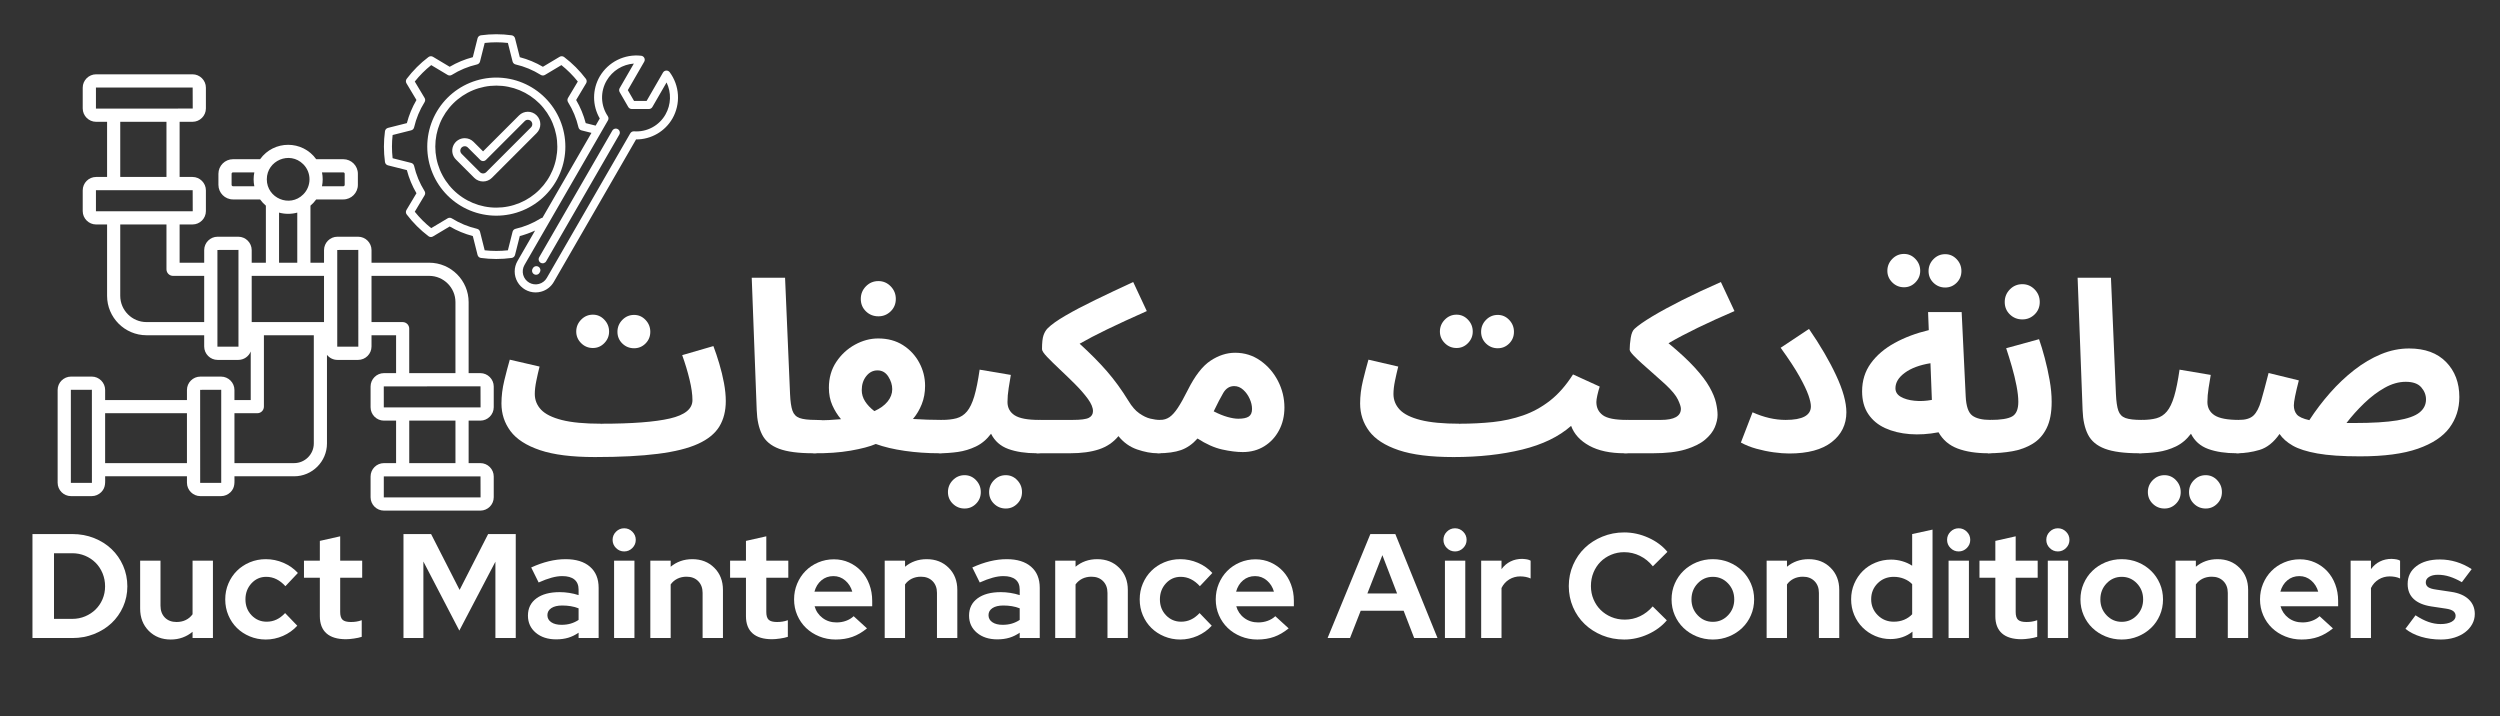<svg xmlns="http://www.w3.org/2000/svg" xmlns:xlink="http://www.w3.org/1999/xlink" width="1920" zoomAndPan="magnify" viewBox="0 0 1440 412.5" height="550" preserveAspectRatio="xMidYMid meet"><rect x="0" y="0" width="1440" height="412.5" fill="#333333" stroke="none"/><defs><clipPath id="81c68936e6"><path d="M 221 19.535 L 391 19.535 L 391 168.605 L 221 168.605 Z M 221 19.535 "></path></clipPath><clipPath id="ec070265b7"><path d="M 33.102 42.797 L 284.797 42.797 L 284.797 294.492 L 33.102 294.492 Z M 33.102 42.797 "></path></clipPath></defs><g id="5c19c297a3"><g clip-rule="nonzero" clip-path="url(#81c68936e6)"><path style=" stroke:none;fill-rule:nonzero;fill:#ffffff;fill-opacity:1;" d="M 285.863 44.68 C 284.562 44.68 283.262 44.742 281.965 44.871 C 280.668 45 279.383 45.191 278.105 45.445 C 276.828 45.699 275.566 46.016 274.32 46.395 C 273.07 46.773 271.848 47.211 270.645 47.711 C 269.441 48.207 268.266 48.766 267.117 49.379 C 265.969 49.992 264.852 50.664 263.77 51.387 C 262.684 52.109 261.641 52.887 260.633 53.711 C 259.625 54.539 258.664 55.414 257.742 56.336 C 256.82 57.254 255.949 58.219 255.121 59.227 C 254.297 60.234 253.52 61.277 252.797 62.363 C 252.074 63.445 251.406 64.562 250.789 65.711 C 250.176 66.859 249.621 68.035 249.121 69.238 C 248.625 70.441 248.188 71.668 247.809 72.914 C 247.43 74.16 247.113 75.422 246.859 76.699 C 246.605 77.98 246.414 79.266 246.289 80.562 C 246.16 81.859 246.098 83.156 246.098 84.461 C 246.098 85.762 246.16 87.062 246.289 88.359 C 246.418 89.656 246.609 90.941 246.863 92.219 C 247.117 93.496 247.434 94.758 247.812 96.008 C 248.191 97.254 248.629 98.477 249.129 99.68 C 249.625 100.883 250.184 102.059 250.797 103.211 C 251.41 104.359 252.078 105.473 252.805 106.559 C 253.527 107.641 254.305 108.684 255.129 109.691 C 255.957 110.699 256.828 111.664 257.75 112.582 C 258.672 113.504 259.637 114.379 260.645 115.203 C 261.652 116.031 262.695 116.805 263.777 117.527 C 264.863 118.254 265.977 118.922 267.125 119.535 C 268.277 120.148 269.453 120.707 270.656 121.203 C 271.859 121.703 273.086 122.141 274.332 122.52 C 275.578 122.895 276.84 123.211 278.117 123.465 C 279.395 123.719 280.68 123.91 281.977 124.039 C 283.273 124.168 284.574 124.23 285.875 124.23 C 287.18 124.23 288.48 124.164 289.773 124.039 C 291.07 123.91 292.359 123.719 293.637 123.465 C 294.914 123.211 296.176 122.895 297.422 122.516 C 298.668 122.137 299.895 121.699 301.098 121.203 C 302.301 120.703 303.477 120.145 304.625 119.531 C 305.773 118.918 306.891 118.25 307.973 117.527 C 309.055 116.801 310.102 116.027 311.109 115.199 C 312.113 114.375 313.078 113.5 314 112.578 C 314.922 111.656 315.793 110.695 316.621 109.688 C 317.449 108.68 318.223 107.633 318.945 106.551 C 319.668 105.469 320.34 104.352 320.953 103.203 C 321.566 102.055 322.121 100.879 322.621 99.676 C 323.121 98.473 323.559 97.246 323.938 96 C 324.312 94.754 324.629 93.492 324.883 92.215 C 325.137 90.938 325.328 89.648 325.457 88.352 C 325.586 87.055 325.648 85.758 325.648 84.453 C 325.648 83.152 325.582 81.852 325.453 80.555 C 325.324 79.262 325.133 77.973 324.875 76.695 C 324.621 75.418 324.305 74.156 323.926 72.91 C 323.547 71.664 323.105 70.441 322.609 69.238 C 322.109 68.035 321.551 66.859 320.938 65.711 C 320.324 64.562 319.652 63.445 318.93 62.363 C 318.207 61.281 317.43 60.238 316.605 59.23 C 315.777 58.223 314.902 57.258 313.98 56.34 C 313.062 55.418 312.098 54.543 311.09 53.719 C 310.082 52.891 309.039 52.117 307.957 51.395 C 306.871 50.668 305.758 50 304.609 49.387 C 303.461 48.77 302.285 48.215 301.082 47.715 C 299.879 47.219 298.652 46.777 297.406 46.398 C 296.16 46.02 294.898 45.703 293.621 45.449 C 292.344 45.195 291.059 45.004 289.762 44.875 C 288.465 44.746 287.168 44.68 285.863 44.68 Z M 285.863 119.598 C 284.715 119.598 283.566 119.539 282.418 119.426 C 281.273 119.312 280.137 119.145 279.008 118.918 C 277.879 118.695 276.766 118.414 275.664 118.082 C 274.562 117.746 273.48 117.359 272.418 116.918 C 271.355 116.477 270.316 115.984 269.301 115.441 C 268.285 114.898 267.301 114.309 266.344 113.668 C 265.387 113.031 264.461 112.344 263.574 111.613 C 262.684 110.883 261.832 110.113 261.02 109.297 C 260.203 108.484 259.434 107.633 258.703 106.742 C 257.973 105.852 257.289 104.93 256.648 103.973 C 256.012 103.016 255.418 102.027 254.879 101.012 C 254.336 100 253.844 98.961 253.402 97.895 C 252.965 96.832 252.578 95.75 252.242 94.648 C 251.91 93.547 251.629 92.434 251.406 91.305 C 251.18 90.176 251.012 89.039 250.898 87.891 C 250.789 86.746 250.73 85.598 250.73 84.449 C 250.73 83.297 250.789 82.148 250.902 81.004 C 251.016 79.859 251.184 78.723 251.406 77.594 C 251.633 76.465 251.91 75.348 252.246 74.246 C 252.582 73.145 252.969 72.062 253.41 71 C 253.848 69.938 254.34 68.898 254.883 67.883 C 255.426 66.867 256.016 65.883 256.656 64.926 C 257.297 63.969 257.98 63.047 258.711 62.156 C 259.441 61.266 260.215 60.414 261.027 59.602 C 261.84 58.789 262.691 58.016 263.582 57.285 C 264.473 56.555 265.395 55.871 266.352 55.23 C 267.309 54.594 268.297 54.004 269.312 53.461 C 270.324 52.918 271.363 52.426 272.43 51.984 C 273.492 51.547 274.574 51.156 275.676 50.824 C 276.777 50.492 277.891 50.211 279.02 49.988 C 280.148 49.762 281.285 49.594 282.434 49.48 C 283.578 49.367 284.727 49.312 285.875 49.312 C 287.027 49.312 288.176 49.367 289.32 49.48 C 290.465 49.594 291.602 49.762 292.73 49.988 C 293.859 50.211 294.977 50.492 296.078 50.824 C 297.18 51.16 298.262 51.547 299.324 51.988 C 300.387 52.43 301.426 52.922 302.441 53.461 C 303.457 54.004 304.441 54.598 305.398 55.234 C 306.355 55.875 307.277 56.559 308.168 57.289 C 309.059 58.02 309.91 58.793 310.723 59.605 C 311.539 60.418 312.309 61.273 313.039 62.16 C 313.77 63.051 314.453 63.973 315.094 64.93 C 315.734 65.887 316.324 66.875 316.867 67.891 C 317.41 68.902 317.898 69.941 318.34 71.008 C 318.781 72.07 319.168 73.152 319.504 74.254 C 319.836 75.355 320.117 76.469 320.34 77.598 C 320.566 78.727 320.734 79.863 320.848 81.008 C 320.957 82.156 321.016 83.305 321.016 84.453 C 321.016 85.605 320.957 86.754 320.844 87.898 C 320.727 89.043 320.559 90.18 320.332 91.309 C 320.109 92.438 319.828 93.551 319.492 94.652 C 319.156 95.754 318.77 96.836 318.328 97.898 C 317.887 98.961 317.395 100 316.852 101.016 C 316.309 102.027 315.719 103.016 315.078 103.973 C 314.438 104.93 313.754 105.852 313.023 106.742 C 312.293 107.629 311.52 108.48 310.707 109.293 C 309.895 110.109 309.043 110.879 308.152 111.609 C 307.262 112.34 306.34 113.023 305.383 113.664 C 304.426 114.305 303.441 114.895 302.426 115.438 C 301.41 115.98 300.371 116.473 299.309 116.914 C 298.246 117.355 297.164 117.742 296.062 118.078 C 294.961 118.41 293.848 118.691 292.719 118.914 C 291.59 119.141 290.453 119.309 289.309 119.426 C 288.164 119.539 287.016 119.594 285.863 119.598 Z M 309.133 66.484 C 308.465 65.805 307.688 65.285 306.809 64.918 C 305.93 64.551 305.016 64.371 304.062 64.371 L 304.051 64.371 C 303.098 64.371 302.18 64.551 301.297 64.914 C 300.418 65.281 299.641 65.801 298.969 66.477 L 278.254 87.188 L 272.762 81.703 C 272.09 81.027 271.316 80.504 270.438 80.137 C 269.559 79.773 268.641 79.59 267.691 79.594 L 267.68 79.594 C 266.969 79.59 266.273 79.695 265.594 79.898 C 264.914 80.105 264.277 80.406 263.688 80.801 C 263.094 81.195 262.574 81.668 262.125 82.215 C 261.672 82.766 261.312 83.367 261.039 84.023 C 260.766 84.684 260.594 85.363 260.527 86.07 C 260.457 86.777 260.492 87.48 260.629 88.18 C 260.77 88.875 261.004 89.535 261.34 90.164 C 261.676 90.789 262.094 91.355 262.598 91.859 L 273.172 102.441 C 273.508 102.773 273.871 103.07 274.262 103.332 C 274.656 103.59 275.07 103.809 275.508 103.988 C 275.941 104.168 276.391 104.305 276.855 104.395 C 277.316 104.488 277.785 104.531 278.254 104.531 C 278.727 104.531 279.191 104.484 279.656 104.395 C 280.117 104.301 280.566 104.168 281.004 103.988 C 281.438 103.809 281.852 103.586 282.246 103.328 C 282.637 103.066 283.004 102.77 283.336 102.438 L 309.129 76.637 C 309.461 76.305 309.758 75.941 310.023 75.551 C 310.285 75.156 310.504 74.742 310.688 74.309 C 310.867 73.871 311.004 73.422 311.098 72.961 C 311.188 72.496 311.234 72.031 311.234 71.559 C 311.234 71.086 311.188 70.621 311.098 70.156 C 311.004 69.695 310.867 69.246 310.688 68.809 C 310.508 68.375 310.285 67.961 310.023 67.57 C 309.762 67.176 309.465 66.812 309.133 66.48 Z M 305.852 73.363 L 280.066 99.16 C 279.824 99.398 279.547 99.582 279.234 99.711 C 278.922 99.84 278.594 99.906 278.254 99.906 C 277.918 99.906 277.59 99.844 277.277 99.715 C 276.961 99.586 276.684 99.402 276.445 99.164 L 265.871 88.582 C 265.508 88.215 265.277 87.777 265.176 87.273 C 265.078 86.766 265.125 86.277 265.324 85.801 C 265.523 85.324 265.836 84.941 266.266 84.656 C 266.695 84.371 267.168 84.227 267.684 84.227 L 267.688 84.227 C 268.391 84.227 268.988 84.477 269.484 84.977 L 276.621 92.105 C 276.84 92.324 277.09 92.488 277.371 92.605 C 277.656 92.727 277.953 92.785 278.258 92.785 C 278.566 92.785 278.863 92.727 279.145 92.605 C 279.43 92.488 279.68 92.324 279.898 92.105 L 302.246 69.754 C 302.746 69.254 303.348 69.004 304.055 69.008 L 304.059 69.008 C 304.574 69.008 305.043 69.152 305.473 69.438 C 305.902 69.727 306.215 70.109 306.41 70.586 C 306.605 71.062 306.656 71.555 306.555 72.059 C 306.453 72.562 306.219 73 305.855 73.363 Z M 310.977 156.75 L 310.797 157.07 C 310.648 157.336 310.453 157.566 310.211 157.758 C 309.969 157.949 309.703 158.086 309.406 158.168 C 309.109 158.254 308.809 158.277 308.504 158.242 C 308.199 158.203 307.914 158.113 307.645 157.961 C 307.375 157.812 307.148 157.617 306.957 157.375 C 306.766 157.133 306.629 156.863 306.547 156.57 C 306.461 156.273 306.438 155.973 306.477 155.668 C 306.512 155.363 306.605 155.074 306.754 154.809 L 306.934 154.488 C 307.082 154.223 307.277 153.992 307.52 153.805 C 307.762 153.613 308.027 153.477 308.324 153.395 C 308.621 153.309 308.918 153.285 309.227 153.324 C 309.531 153.359 309.816 153.453 310.082 153.602 C 310.352 153.75 310.582 153.945 310.77 154.188 C 310.961 154.43 311.098 154.695 311.18 154.992 C 311.266 155.285 311.289 155.586 311.254 155.891 C 311.219 156.195 311.125 156.484 310.977 156.75 Z M 356.711 77.547 L 314.582 150.504 C 314.426 150.77 314.227 150.996 313.984 151.184 C 313.742 151.367 313.473 151.5 313.176 151.582 C 312.879 151.66 312.578 151.68 312.273 151.641 C 311.969 151.598 311.684 151.504 311.418 151.348 C 311.152 151.195 310.926 150.996 310.738 150.754 C 310.551 150.512 310.418 150.242 310.34 149.945 C 310.258 149.648 310.238 149.348 310.277 149.043 C 310.32 148.738 310.414 148.453 310.57 148.188 L 352.699 75.23 C 352.852 74.965 353.051 74.738 353.293 74.551 C 353.535 74.363 353.809 74.23 354.105 74.152 C 354.402 74.07 354.703 74.051 355.004 74.09 C 355.309 74.133 355.594 74.227 355.863 74.383 C 356.129 74.535 356.355 74.734 356.543 74.977 C 356.727 75.223 356.863 75.492 356.941 75.789 C 357.02 76.086 357.039 76.387 357 76.691 C 356.961 76.996 356.863 77.281 356.711 77.547 Z M 385.73 41.57 C 385.617 41.418 385.484 41.281 385.336 41.16 C 385.188 41.039 385.027 40.938 384.852 40.859 C 384.68 40.777 384.496 40.719 384.309 40.684 C 384.121 40.648 383.934 40.637 383.742 40.648 C 383.551 40.66 383.363 40.695 383.18 40.754 C 382.996 40.812 382.824 40.891 382.66 40.992 C 382.5 41.094 382.352 41.211 382.219 41.348 C 382.086 41.484 381.969 41.637 381.875 41.805 L 372.434 58.156 L 365.223 58.156 L 361.617 51.918 L 371.059 35.566 C 371.156 35.402 371.23 35.227 371.281 35.043 C 371.332 34.859 371.363 34.672 371.367 34.48 C 371.375 34.289 371.355 34.098 371.316 33.914 C 371.273 33.727 371.211 33.547 371.125 33.375 C 371.043 33.203 370.938 33.047 370.812 32.898 C 370.688 32.754 370.547 32.629 370.391 32.516 C 370.234 32.406 370.066 32.316 369.887 32.246 C 369.707 32.18 369.523 32.133 369.336 32.109 C 368.164 31.977 366.988 31.926 365.812 31.961 C 364.633 31.996 363.465 32.117 362.305 32.32 C 361.145 32.523 360.004 32.812 358.887 33.18 C 357.766 33.547 356.68 33.996 355.625 34.523 C 354.574 35.047 353.562 35.648 352.594 36.32 C 351.625 36.992 350.711 37.73 349.852 38.535 C 348.992 39.34 348.191 40.199 347.457 41.121 C 346.719 42.039 346.055 43.008 345.457 44.023 C 344.926 44.941 344.453 45.887 344.047 46.863 C 343.637 47.84 343.297 48.84 343.02 49.863 C 342.746 50.887 342.539 51.922 342.398 52.973 C 342.262 54.023 342.191 55.074 342.191 56.137 C 342.191 57.195 342.262 58.25 342.402 59.297 C 342.543 60.348 342.75 61.383 343.027 62.406 C 343.305 63.43 343.645 64.43 344.055 65.406 C 344.465 66.383 344.934 67.328 345.469 68.242 L 343.09 72.363 L 337.375 70.926 C 336.148 66.23 334.309 61.793 331.859 57.605 L 337.605 47.977 C 337.852 47.574 337.957 47.133 337.934 46.664 C 337.906 46.191 337.75 45.77 337.465 45.391 C 333.863 40.637 329.691 36.461 324.941 32.855 C 324.562 32.57 324.141 32.414 323.668 32.387 C 323.195 32.359 322.758 32.469 322.352 32.711 L 312.715 38.469 C 308.531 36.016 304.094 34.172 299.402 32.941 L 296.656 22.059 C 296.539 21.602 296.305 21.215 295.949 20.898 C 295.598 20.582 295.188 20.395 294.715 20.332 C 288.816 19.523 282.914 19.523 277.012 20.332 C 276.543 20.395 276.129 20.582 275.777 20.898 C 275.422 21.215 275.188 21.602 275.074 22.062 L 272.34 32.941 C 267.645 34.172 263.203 36.016 259.02 38.469 L 249.387 32.711 C 248.984 32.469 248.543 32.359 248.07 32.387 C 247.598 32.414 247.176 32.57 246.797 32.855 C 242.047 36.461 237.867 40.637 234.266 45.391 C 233.98 45.766 233.824 46.191 233.797 46.664 C 233.77 47.133 233.879 47.574 234.121 47.977 L 239.879 57.605 C 237.426 61.789 235.586 66.227 234.355 70.918 L 223.473 73.664 C 223.012 73.781 222.625 74.016 222.309 74.367 C 221.996 74.723 221.805 75.133 221.742 75.602 C 220.938 81.504 220.938 87.406 221.742 93.305 C 221.805 93.777 221.996 94.188 222.309 94.539 C 222.625 94.895 223.012 95.129 223.473 95.242 L 234.355 97.988 C 235.586 102.684 237.426 107.121 239.879 111.305 L 234.125 120.941 C 233.879 121.344 233.773 121.785 233.797 122.258 C 233.824 122.73 233.98 123.152 234.266 123.531 C 237.871 128.277 242.051 132.453 246.801 136.055 C 247.18 136.34 247.602 136.496 248.074 136.52 C 248.547 136.547 248.984 136.438 249.391 136.195 L 259.016 130.445 C 263.203 132.895 267.645 134.734 272.34 135.965 L 275.074 146.844 C 275.188 147.301 275.422 147.688 275.773 148.004 C 276.125 148.32 276.535 148.508 277.004 148.574 C 282.91 149.383 288.816 149.383 294.723 148.574 C 295.191 148.508 295.602 148.32 295.953 148.004 C 296.305 147.691 296.539 147.305 296.656 146.844 L 299.402 135.961 C 302.43 135.168 305.363 134.113 308.207 132.797 C 304.828 138.645 301.453 144.496 298.078 150.344 C 297.812 150.801 297.582 151.27 297.379 151.758 C 297.176 152.242 297.008 152.738 296.871 153.246 C 296.734 153.754 296.633 154.27 296.562 154.793 C 296.496 155.312 296.461 155.84 296.461 156.363 C 296.457 156.891 296.492 157.414 296.559 157.938 C 296.629 158.457 296.73 158.973 296.867 159.48 C 297 159.992 297.168 160.488 297.371 160.973 C 297.57 161.461 297.805 161.934 298.066 162.387 C 298.328 162.844 298.617 163.281 298.938 163.699 C 299.258 164.117 299.605 164.512 299.977 164.887 C 300.348 165.258 300.742 165.605 301.156 165.926 C 301.574 166.246 302.012 166.539 302.465 166.805 C 302.922 167.07 303.391 167.301 303.879 167.504 C 304.363 167.707 304.859 167.875 305.367 168.016 C 305.875 168.152 306.391 168.254 306.914 168.324 C 307.434 168.395 307.957 168.43 308.484 168.434 C 309.555 168.43 310.605 168.293 311.641 168.016 C 313.188 167.605 314.598 166.918 315.867 165.945 C 317.137 164.973 318.172 163.793 318.973 162.406 C 334.77 135.035 350.566 107.672 366.363 80.312 L 366.414 80.312 C 367.473 80.316 368.523 80.246 369.57 80.113 C 370.621 79.977 371.656 79.77 372.676 79.496 C 373.699 79.227 374.695 78.887 375.672 78.48 C 376.648 78.078 377.598 77.609 378.512 77.082 C 379.426 76.555 380.305 75.965 381.141 75.32 C 381.98 74.676 382.773 73.98 383.52 73.23 C 384.266 72.484 384.957 71.688 385.602 70.848 C 386.242 70.008 386.824 69.129 387.352 68.215 C 387.934 67.188 388.438 66.125 388.863 65.027 C 389.289 63.93 389.637 62.809 389.902 61.66 C 390.168 60.512 390.352 59.352 390.449 58.176 C 390.547 57.004 390.559 55.828 390.488 54.652 C 390.418 53.477 390.262 52.312 390.023 51.156 C 389.781 50.004 389.461 48.875 389.059 47.766 C 388.656 46.66 388.176 45.586 387.617 44.551 C 387.062 43.512 386.434 42.52 385.734 41.57 Z M 311.48 125.781 C 306.977 128.586 302.137 130.59 296.965 131.793 C 296.543 131.891 296.18 132.094 295.867 132.395 C 295.559 132.699 295.352 133.062 295.246 133.484 L 292.547 144.176 C 288.09 144.664 283.637 144.664 279.18 144.176 L 276.492 133.484 C 276.387 133.062 276.18 132.699 275.867 132.395 C 275.559 132.094 275.195 131.891 274.77 131.793 C 269.598 130.586 264.754 128.578 260.242 125.777 C 259.875 125.551 259.473 125.434 259.043 125.43 C 258.609 125.426 258.207 125.535 257.836 125.758 L 248.371 131.406 C 244.867 128.609 241.715 125.457 238.91 121.957 L 244.57 112.484 C 244.793 112.109 244.902 111.707 244.898 111.273 C 244.895 110.84 244.777 110.441 244.547 110.07 C 241.738 105.566 239.73 100.727 238.523 95.555 C 238.426 95.133 238.227 94.77 237.922 94.461 C 237.617 94.148 237.258 93.941 236.836 93.836 L 226.148 91.141 C 225.648 86.684 225.648 82.223 226.148 77.766 L 236.836 75.07 C 237.258 74.965 237.617 74.758 237.922 74.445 C 238.227 74.137 238.426 73.773 238.523 73.348 C 239.734 68.18 241.742 63.34 244.547 58.836 C 244.777 58.465 244.895 58.066 244.898 57.633 C 244.902 57.199 244.793 56.797 244.57 56.422 L 238.91 46.961 C 241.715 43.457 244.867 40.305 248.375 37.504 L 257.836 43.16 C 258.207 43.383 258.609 43.492 259.043 43.488 C 259.48 43.484 259.879 43.367 260.246 43.141 C 264.758 40.332 269.598 38.324 274.773 37.117 C 275.195 37.016 275.559 36.816 275.871 36.512 C 276.18 36.207 276.387 35.848 276.492 35.426 L 279.18 24.738 C 283.637 24.238 288.094 24.238 292.551 24.738 L 295.246 35.426 C 295.352 35.848 295.562 36.207 295.871 36.512 C 296.18 36.816 296.547 37.016 296.969 37.117 C 302.137 38.32 306.977 40.328 311.48 43.137 C 311.852 43.367 312.25 43.484 312.684 43.488 C 313.117 43.492 313.523 43.383 313.895 43.16 L 323.367 37.504 C 326.867 40.305 330.02 43.457 332.816 46.961 L 327.168 56.426 C 326.945 56.797 326.836 57.199 326.84 57.633 C 326.844 58.066 326.961 58.465 327.188 58.836 C 329.996 63.344 332 68.188 333.203 73.359 C 333.301 73.781 333.504 74.148 333.809 74.457 C 334.113 74.77 334.477 74.977 334.898 75.082 L 340.684 76.535 C 334.496 87.254 328.305 97.977 322.117 108.695 C 318.895 114.277 315.672 119.863 312.449 125.449 C 312.102 125.484 311.777 125.598 311.48 125.781 Z M 383.34 65.898 C 382.895 66.688 382.395 67.441 381.84 68.164 C 381.289 68.883 380.688 69.559 380.039 70.195 C 379.395 70.828 378.703 71.414 377.973 71.953 C 377.242 72.488 376.477 72.973 375.676 73.402 C 374.879 73.832 374.051 74.203 373.199 74.516 C 372.348 74.828 371.48 75.078 370.594 75.266 C 369.707 75.457 368.809 75.582 367.902 75.645 C 367 75.707 366.094 75.707 365.188 75.645 C 364.75 75.617 364.34 75.707 363.953 75.914 C 363.566 76.121 363.262 76.414 363.043 76.797 C 347.016 104.559 330.984 132.32 314.957 160.09 C 314.715 160.512 314.43 160.906 314.109 161.273 C 313.789 161.637 313.434 161.969 313.047 162.266 C 312.66 162.562 312.246 162.82 311.809 163.035 C 311.371 163.25 310.918 163.422 310.445 163.547 C 309.977 163.676 309.496 163.754 309.012 163.785 C 308.523 163.816 308.039 163.801 307.555 163.738 C 307.07 163.672 306.598 163.562 306.137 163.406 C 305.676 163.25 305.234 163.051 304.812 162.805 C 304.391 162.562 303.996 162.281 303.629 161.957 C 303.262 161.637 302.93 161.281 302.633 160.895 C 302.336 160.508 302.078 160.098 301.863 159.66 C 301.648 159.223 301.477 158.77 301.348 158.297 C 301.223 157.824 301.145 157.348 301.113 156.859 C 301.078 156.375 301.094 155.891 301.16 155.406 C 301.223 154.922 301.332 154.449 301.488 153.988 C 301.645 153.527 301.844 153.082 302.086 152.66 C 310.102 138.777 318.117 124.891 326.129 111.012 C 332.805 99.445 339.48 87.879 346.16 76.316 C 346.215 76.227 346.27 76.137 346.316 76.043 C 347.602 73.816 348.887 71.59 350.172 69.359 C 350.395 68.98 350.496 68.57 350.484 68.133 C 350.469 67.695 350.34 67.293 350.098 66.926 C 349.59 66.176 349.137 65.391 348.738 64.578 C 348.34 63.762 348 62.926 347.723 62.062 C 347.441 61.199 347.223 60.32 347.07 59.426 C 346.914 58.531 346.82 57.633 346.793 56.727 C 346.766 55.82 346.805 54.914 346.902 54.016 C 347.004 53.113 347.168 52.223 347.395 51.344 C 347.621 50.465 347.906 49.609 348.254 48.77 C 348.602 47.934 349.008 47.125 349.473 46.344 C 350.281 44.961 351.246 43.695 352.367 42.547 C 353.484 41.398 354.727 40.402 356.086 39.555 C 357.449 38.707 358.891 38.035 360.418 37.539 C 361.941 37.043 363.504 36.738 365.102 36.621 L 356.938 50.762 C 356.73 51.121 356.625 51.504 356.625 51.918 C 356.625 52.332 356.73 52.719 356.938 53.078 L 361.879 61.629 C 362.086 61.988 362.367 62.273 362.727 62.477 C 363.086 62.684 363.473 62.789 363.887 62.789 L 373.77 62.789 C 374.184 62.789 374.57 62.684 374.93 62.48 C 375.285 62.273 375.57 61.988 375.777 61.629 L 383.941 47.492 C 384.637 48.934 385.152 50.441 385.484 52.012 C 385.816 53.578 385.953 55.164 385.902 56.77 C 385.852 58.371 385.605 59.945 385.172 61.488 C 384.738 63.031 384.129 64.5 383.34 65.898 Z M 383.34 65.898 "></path></g><g clip-rule="nonzero" clip-path="url(#ec070265b7)"><path style=" stroke:none;fill-rule:nonzero;fill:#ffffff;fill-opacity:1;" d="M 127.336 224.504 L 115.281 224.547 L 115.301 278.148 L 127.426 278.133 L 127.426 224.531 C 127.41 224.52 127.379 224.504 127.336 224.504 Z M 115.387 216.922 L 127.328 216.922 C 131.555 216.922 135.039 220.402 135.039 224.629 L 135.039 230.445 L 144.418 230.445 L 144.418 202.453 C 143.266 205.324 140.461 207.305 137.266 207.305 L 125.32 207.305 C 121.094 207.305 117.613 203.824 117.613 199.598 L 117.613 193.102 L 84.387 193.102 C 71.875 193.102 61.68 182.91 61.68 170.398 L 61.68 129.297 L 55.352 129.297 C 51.129 129.297 47.645 125.824 47.645 121.605 L 47.645 109.637 C 47.645 105.402 51.102 101.93 55.352 101.93 L 61.68 101.93 L 61.68 70.16 L 55.352 70.16 C 51.129 70.16 47.645 66.68 47.645 62.453 L 47.645 50.492 C 47.645 46.27 51.129 42.801 55.352 42.801 L 110.891 42.801 C 115.113 42.801 118.598 46.273 118.598 50.492 L 118.598 62.453 C 118.598 66.691 115.125 70.16 110.891 70.16 L 103.457 70.16 L 103.457 101.93 L 110.891 101.93 C 115.113 101.93 118.598 105.414 118.598 109.637 L 118.598 121.598 C 118.598 125.836 115.125 129.289 110.891 129.289 L 103.457 129.289 L 103.457 151.324 L 117.617 151.324 L 117.617 144.062 C 117.617 139.824 121.074 136.352 125.324 136.352 L 137.27 136.352 C 141.496 136.352 144.977 139.836 144.977 144.062 L 144.977 151.324 L 153.145 151.324 L 153.145 118.469 C 151.891 117.406 150.777 116.207 149.812 114.875 L 134.215 114.875 C 129.594 114.875 125.812 111.102 125.812 106.477 L 125.812 100.09 C 125.812 95.469 129.59 91.703 134.215 91.703 L 149.812 91.703 C 157.754 80.648 174.195 80.648 182.137 91.703 L 197.75 91.703 C 202.371 91.703 206.137 95.465 206.137 100.09 L 206.137 106.477 C 206.137 111.094 202.371 114.875 197.75 114.875 L 182.137 114.875 C 181.184 116.199 180.062 117.41 178.82 118.469 L 178.82 151.324 L 186.637 151.324 L 186.637 144.062 C 186.637 139.824 190.094 136.352 194.344 136.352 L 206.289 136.352 C 210.512 136.352 213.996 139.836 213.996 144.062 L 213.996 151.324 L 247.223 151.324 C 259.734 151.324 269.93 161.52 269.93 174.031 L 269.93 214.922 L 276.684 214.922 C 280.906 214.922 284.391 218.406 284.391 222.629 L 284.391 234.574 C 284.391 238.797 280.906 242.281 276.684 242.281 L 269.93 242.281 L 269.93 266.754 L 276.684 266.754 C 280.934 266.754 284.391 270.227 284.391 274.461 L 284.391 286.422 C 284.391 290.656 280.934 294.113 276.684 294.113 L 221.164 294.113 C 216.926 294.113 213.453 290.641 213.453 286.422 L 213.453 274.465 C 213.453 270.23 216.91 266.758 221.164 266.758 L 228.148 266.758 L 228.148 242.285 L 221.164 242.285 C 216.926 242.285 213.453 238.812 213.453 234.578 L 213.453 222.629 C 213.453 218.406 216.926 214.922 221.164 214.922 L 228.148 214.922 L 228.148 193.102 L 213.992 193.102 L 213.992 199.598 C 213.992 203.824 210.508 207.305 206.281 207.305 L 194.34 207.305 C 191.945 207.305 189.762 206.184 188.336 204.402 L 188.336 255.426 C 188.336 265.855 179.844 274.344 169.422 274.344 L 135.043 274.344 C 135.043 277.965 135.473 280.777 132.77 283.508 C 131.355 284.887 129.438 285.766 127.336 285.766 L 115.391 285.766 C 111.168 285.766 107.684 282.281 107.684 278.059 L 107.684 274.344 L 60.559 274.344 C 60.559 277.965 60.988 280.777 58.273 283.508 C 56.875 284.887 54.957 285.766 52.852 285.766 L 40.891 285.766 C 36.656 285.766 33.199 282.293 33.199 278.059 L 33.199 224.621 C 33.199 222.504 34.062 220.57 35.457 219.172 L 35.457 219.191 C 36.871 217.793 38.789 216.914 40.891 216.914 L 52.852 216.914 C 57.074 216.914 60.559 220.398 60.559 224.621 L 60.559 230.441 L 107.684 230.441 L 107.684 224.621 C 107.68 220.402 111.168 216.922 115.387 216.922 Z M 135.043 238.012 L 135.043 266.754 L 169.422 266.754 C 175.656 266.754 180.754 261.656 180.754 255.422 L 180.754 193.102 L 152.012 193.102 L 152.012 234.223 C 152.012 236.324 150.309 238.012 148.223 238.012 Z M 107.68 266.758 L 107.68 238.012 L 60.555 238.012 L 60.555 266.754 L 107.68 266.754 Z M 185.465 99.289 C 186.004 101.914 186.004 104.66 185.465 107.289 L 197.75 107.289 C 198.18 107.289 198.547 106.918 198.547 106.477 L 198.547 100.09 C 198.547 99.66 198.18 99.293 197.75 99.293 L 185.465 99.293 Z M 171.23 122.461 C 167.809 123.398 164.152 123.398 160.73 122.461 L 160.73 151.324 L 171.23 151.324 Z M 146.492 107.289 C 145.957 104.66 145.957 101.914 146.492 99.289 L 134.207 99.289 C 133.766 99.289 133.395 99.656 133.395 100.082 L 133.395 106.469 C 133.395 106.914 133.766 107.281 134.207 107.281 L 146.492 107.281 Z M 174.672 94.59 C 166.887 86.809 153.684 92.457 153.684 103.277 C 153.684 114.168 166.914 119.742 174.672 111.984 C 179.477 107.18 179.477 99.379 174.672 94.59 Z M 175.023 158.906 L 144.977 158.906 L 144.977 185.516 L 186.633 185.516 L 186.633 158.906 Z M 52.852 224.504 L 40.816 224.535 L 40.816 278.141 L 52.941 278.141 L 52.926 224.535 C 52.91 224.52 52.883 224.504 52.852 224.504 Z M 111.016 62.453 L 110.973 50.402 L 55.262 50.418 L 55.262 62.547 L 110.965 62.531 C 111 62.512 111.016 62.488 111.016 62.453 Z M 276.809 286.426 L 276.773 274.391 L 221.07 274.391 L 221.07 286.52 L 276.773 286.504 C 276.793 286.477 276.809 286.441 276.809 286.426 Z M 111.016 121.598 L 110.98 109.547 L 55.262 109.562 L 55.262 121.691 L 110.965 121.676 C 111 121.648 111.016 121.613 111.016 121.598 Z M 95.887 129.289 L 69.262 129.289 L 69.262 170.391 C 69.262 178.727 76.066 185.516 84.387 185.516 L 117.613 185.516 L 117.613 158.906 L 99.68 158.906 C 97.574 158.906 95.887 157.203 95.887 155.117 Z M 69.262 101.93 L 95.887 101.93 L 95.887 70.16 L 69.262 70.16 Z M 137.27 143.941 L 125.234 143.984 L 125.234 199.691 L 137.359 199.672 L 137.359 143.969 C 137.328 143.953 137.297 143.941 137.27 143.941 Z M 206.289 143.941 L 194.254 143.984 L 194.254 199.691 L 206.395 199.672 L 206.379 143.969 C 206.363 143.953 206.332 143.941 206.289 143.941 Z M 213.992 158.906 L 213.992 185.516 L 231.926 185.516 C 234.027 185.516 235.715 187.223 235.715 189.305 L 235.715 214.918 L 262.34 214.918 L 262.34 174.027 C 262.34 165.707 255.535 158.902 247.215 158.902 L 213.992 158.902 Z M 276.809 234.574 L 276.773 222.539 L 221.055 222.555 L 221.07 234.68 L 276.793 234.664 C 276.809 234.656 276.809 234.621 276.809 234.574 Z M 262.344 242.281 L 235.723 242.281 L 235.723 266.754 L 262.344 266.754 Z M 262.344 242.281 "></path></g><g style="fill:#ffffff;fill-opacity:1;"><g transform="translate(284.445, 260.389)"><path style="stroke:none" d="M 58.156 2.875 C 44.988 2.875 34.473 1.551 26.609 -1.094 C 18.742 -3.75 13.07 -7.406 9.594 -12.062 C 6.125 -16.727 4.391 -22.035 4.391 -27.984 C 4.391 -32.285 4.938 -36.695 6.031 -41.219 C 7.133 -45.75 8.188 -49.75 9.188 -53.219 L 26.344 -49.25 C 25.695 -46.688 25.078 -43.961 24.484 -41.078 C 23.891 -38.203 23.594 -35.664 23.594 -33.469 C 23.594 -29.988 24.801 -26.969 27.219 -24.406 C 29.645 -21.852 33.645 -19.867 39.219 -18.453 C 44.801 -17.035 52.305 -16.328 61.734 -16.328 L 61.734 -15.906 L 61.859 -16.328 C 79.598 -16.328 92.789 -17.332 101.438 -19.344 C 110.082 -21.352 114.406 -24.875 114.406 -29.906 C 114.406 -33.195 113.852 -37.129 112.75 -41.703 C 111.656 -46.273 110.238 -50.984 108.5 -55.828 L 126.469 -61.047 C 127.656 -57.93 128.797 -54.52 129.891 -50.812 C 130.992 -47.113 131.891 -43.41 132.578 -39.703 C 133.266 -36.004 133.609 -32.555 133.609 -29.359 C 133.609 -23.68 132.375 -18.805 129.906 -14.734 C 127.438 -10.672 123.344 -7.336 117.625 -4.734 C 111.906 -2.129 104.195 -0.211 94.5 1.016 C 84.812 2.254 72.742 2.875 58.297 2.875 L 58.297 2.75 Z M 57.062 -59.938 C 54.414 -59.938 52.156 -60.875 50.281 -62.75 C 48.406 -64.625 47.469 -66.844 47.469 -69.406 C 47.469 -72.051 48.406 -74.332 50.281 -76.25 C 52.156 -78.176 54.414 -79.141 57.062 -79.141 C 59.625 -79.141 61.816 -78.176 63.641 -76.25 C 65.473 -74.332 66.391 -72.051 66.391 -69.406 C 66.391 -66.844 65.473 -64.625 63.641 -62.75 C 61.816 -60.875 59.625 -59.938 57.062 -59.938 Z M 80.797 -59.797 C 78.148 -59.797 75.891 -60.707 74.016 -62.531 C 72.141 -64.363 71.203 -66.609 71.203 -69.266 C 71.203 -71.922 72.141 -74.207 74.016 -76.125 C 75.891 -78.039 78.148 -79 80.797 -79 C 83.359 -79 85.551 -78.039 87.375 -76.125 C 89.207 -74.207 90.125 -71.922 90.125 -69.266 C 90.125 -66.609 89.207 -64.363 87.375 -62.531 C 85.551 -60.707 83.359 -59.797 80.797 -59.797 Z M 80.797 -59.797 "></path></g></g><g style="fill:#ffffff;fill-opacity:1;"><g transform="translate(424.902, 260.389)"><path style="stroke:none" d="M 43.484 0.688 C 34.973 0.688 28.41 -0.18 23.797 -1.922 C 19.18 -3.66 15.938 -6.379 14.062 -10.078 C 12.188 -13.785 11.156 -18.473 10.969 -24.141 L 8.094 -100.406 L 27.297 -100.406 L 30.172 -33.328 C 30.359 -29.117 30.816 -25.961 31.547 -23.859 C 32.273 -21.766 33.645 -20.348 35.656 -19.609 C 37.676 -18.879 40.742 -18.516 44.859 -18.516 C 48.242 -18.516 50.711 -17.625 52.266 -15.844 C 53.816 -14.062 54.594 -11.844 54.594 -9.188 C 54.594 -6.352 53.629 -4 51.703 -2.125 C 49.785 -0.25 47.047 0.688 43.484 0.688 Z M 43.484 0.688 "></path></g></g><g style="fill:#ffffff;fill-opacity:1;"><g transform="translate(468.52, 260.389)"><path style="stroke:none" d="M 0 0.688 L 1.375 -18.375 C 4.113 -18.289 6.691 -18.316 9.109 -18.453 C 11.535 -18.586 13.801 -18.75 15.906 -18.938 C 13.895 -21.312 12.227 -23.984 10.906 -26.953 C 9.582 -29.922 8.922 -33.281 8.922 -37.031 C 8.922 -42.707 10.336 -47.672 13.172 -51.922 C 16.004 -56.172 19.594 -59.484 23.938 -61.859 C 28.281 -64.242 32.738 -65.438 37.312 -65.438 C 42.801 -65.438 47.555 -64.156 51.578 -61.594 C 55.598 -59.031 58.727 -55.664 60.969 -51.5 C 63.207 -47.344 64.328 -42.891 64.328 -38.141 C 64.328 -34.297 63.688 -30.77 62.406 -27.562 C 61.133 -24.363 59.445 -21.531 57.344 -19.062 C 60.082 -18.883 62.848 -18.75 65.641 -18.656 C 68.43 -18.562 71.148 -18.516 73.797 -18.516 C 77.273 -18.516 79.766 -17.625 81.266 -15.844 C 82.773 -14.062 83.531 -11.844 83.531 -9.188 C 83.531 -6.352 82.57 -4 80.656 -2.125 C 78.738 -0.25 75.992 0.688 72.422 0.688 C 65.66 0.688 59.078 0.227 52.672 -0.688 C 46.273 -1.602 40.695 -2.926 35.938 -4.656 C 32.551 -3.195 27.703 -1.914 21.391 -0.812 C 15.086 0.281 7.957 0.781 0 0.688 Z M 27.844 -35.672 C 27.844 -33.379 28.484 -31.227 29.766 -29.219 C 31.047 -27.207 32.828 -25.332 35.109 -23.594 C 38.398 -25.051 40.938 -26.879 42.719 -29.078 C 44.508 -31.273 45.406 -33.656 45.406 -36.219 C 45.406 -38.688 44.648 -41.109 43.141 -43.484 C 41.629 -45.859 39.551 -47.047 36.906 -47.047 C 34.344 -47.047 32.191 -45.945 30.453 -43.75 C 28.711 -41.562 27.844 -38.867 27.844 -35.672 Z M 37.453 -78.188 C 34.617 -78.188 32.219 -79.145 30.25 -81.062 C 28.281 -82.977 27.297 -85.359 27.297 -88.203 C 27.297 -91.035 28.281 -93.457 30.25 -95.469 C 32.219 -97.477 34.617 -98.484 37.453 -98.484 C 40.191 -98.484 42.547 -97.477 44.516 -95.469 C 46.484 -93.457 47.469 -91.035 47.469 -88.203 C 47.469 -85.359 46.484 -82.977 44.516 -81.062 C 42.547 -79.145 40.191 -78.188 37.453 -78.188 Z M 37.453 -78.188 "></path></g></g><g style="fill:#ffffff;fill-opacity:1;"><g transform="translate(541.08, 260.389)"><path style="stroke:none" d="M 0 0.688 L 1.375 -18.516 C 4.664 -18.516 7.5 -18.832 9.875 -19.469 C 12.25 -20.113 14.258 -21.422 15.906 -23.391 C 17.551 -25.359 18.945 -28.258 20.094 -32.094 C 21.238 -35.938 22.27 -41.062 23.188 -47.469 L 41.156 -44.438 C 40.789 -42.332 40.379 -39.816 39.922 -36.891 C 39.461 -33.973 39.234 -31.281 39.234 -28.812 C 39.234 -25.52 40.602 -22.977 43.344 -21.188 C 46.094 -19.406 50.801 -18.516 57.469 -18.516 C 60.852 -18.516 63.301 -17.625 64.812 -15.844 C 66.32 -14.062 67.078 -11.844 67.078 -9.188 C 67.078 -6.352 66.141 -4 64.266 -2.125 C 62.391 -0.25 59.672 0.688 56.109 0.688 C 49.703 0.688 44.234 -0.133 39.703 -1.781 C 35.18 -3.426 31.867 -6.352 29.766 -10.562 C 27.297 -7.27 24.391 -4.82 21.047 -3.219 C 17.711 -1.625 14.238 -0.57 10.625 -0.062 C 7.02 0.438 3.477 0.688 0 0.688 Z M 38.266 32.516 C 35.609 32.516 33.344 31.598 31.469 29.766 C 29.594 27.941 28.656 25.703 28.656 23.047 C 28.656 20.391 29.594 18.102 31.469 16.188 C 33.344 14.27 35.609 13.312 38.266 13.312 C 40.828 13.312 43.02 14.27 44.844 16.188 C 46.676 18.102 47.594 20.391 47.594 23.047 C 47.594 25.703 46.676 27.941 44.844 29.766 C 43.02 31.598 40.828 32.516 38.266 32.516 Z M 14.531 32.516 C 11.883 32.516 9.625 31.598 7.75 29.766 C 5.875 27.941 4.938 25.703 4.938 23.047 C 4.938 20.391 5.875 18.102 7.75 16.188 C 9.625 14.27 11.883 13.312 14.531 13.312 C 17.094 13.312 19.285 14.27 21.109 16.188 C 22.941 18.102 23.859 20.391 23.859 23.047 C 23.859 25.703 22.941 27.941 21.109 29.766 C 19.285 31.598 17.094 32.516 14.531 32.516 Z M 14.531 32.516 "></path></g></g><g style="fill:#ffffff;fill-opacity:1;"><g transform="translate(597.18, 260.389)"><path style="stroke:none" d="M 0 0.688 L 1.375 -18.516 L 20.578 -18.516 C 25.328 -18.516 28.477 -18.926 30.031 -19.75 C 31.594 -20.57 32.375 -21.852 32.375 -23.594 C 32.375 -25.602 31.391 -27.957 29.422 -30.656 C 27.453 -33.352 25.004 -36.164 22.078 -39.094 C 19.148 -42.02 16.223 -44.852 13.297 -47.594 C 10.379 -50.344 7.938 -52.742 5.969 -54.797 C 4 -56.859 3.016 -58.348 3.016 -59.266 C 3.016 -63.004 3.312 -65.695 3.906 -67.344 C 4.5 -69 5.301 -70.328 6.312 -71.328 C 8.414 -73.43 11.82 -75.852 16.531 -78.594 C 21.238 -81.344 26.93 -84.336 33.609 -87.578 C 40.285 -90.828 47.598 -94.281 55.547 -97.938 L 63.375 -81.203 C 54.32 -77.18 46.688 -73.66 40.469 -70.641 C 34.25 -67.617 28.988 -64.875 24.688 -62.406 C 30.727 -56.926 35.941 -51.672 40.328 -46.641 C 44.711 -41.609 48.875 -35.891 52.812 -29.484 C 54.727 -26.285 56.785 -23.91 58.984 -22.359 C 61.18 -20.805 63.305 -19.773 65.359 -19.266 C 67.422 -18.766 69.273 -18.516 70.922 -18.516 C 74.305 -18.516 76.773 -17.625 78.328 -15.844 C 79.879 -14.062 80.656 -11.844 80.656 -9.188 C 80.656 -6.352 79.691 -4 77.766 -2.125 C 75.848 -0.25 73.109 0.688 69.547 0.688 C 65.984 0.688 62.07 -0.039 57.812 -1.5 C 53.562 -2.969 49.973 -5.531 47.047 -9.188 C 44.117 -5.625 40.391 -3.086 35.859 -1.578 C 31.336 -0.066 25.785 0.688 19.203 0.688 Z M 0 0.688 "></path></g></g><g style="fill:#ffffff;fill-opacity:1;"><g transform="translate(666.86, 260.389)"><path style="stroke:none" d="M 0 0.688 L 1.375 -18.516 C 3.383 -18.516 5.164 -19.039 6.719 -20.094 C 8.27 -21.145 9.867 -22.906 11.516 -25.375 C 13.16 -27.844 15.082 -31.273 17.281 -35.672 C 21.395 -43.898 25.758 -49.547 30.375 -52.609 C 35 -55.672 39.734 -57.203 44.578 -57.203 C 49.973 -57.203 54.816 -55.691 59.109 -52.672 C 63.41 -49.648 66.797 -45.738 69.266 -40.938 C 71.734 -36.145 72.969 -31.051 72.969 -25.656 C 72.969 -20.801 71.938 -16.43 69.875 -12.547 C 67.82 -8.66 64.988 -5.598 61.375 -3.359 C 57.77 -1.117 53.633 0 48.969 0 C 45.5 0 41.52 -0.5 37.031 -1.5 C 32.551 -2.508 27.844 -4.613 22.906 -7.812 C 20.07 -4.613 16.914 -2.395 13.438 -1.156 C 9.969 0.07 5.488 0.688 0 0.688 Z M 44.031 -38 C 41.375 -38 39.27 -36.672 37.719 -34.016 C 36.164 -31.367 34.336 -27.848 32.234 -23.453 C 35.066 -21.992 37.695 -20.922 40.125 -20.234 C 42.551 -19.547 44.629 -19.203 46.359 -19.203 C 49.109 -19.203 51.117 -19.613 52.391 -20.438 C 53.672 -21.258 54.312 -22.723 54.312 -24.828 C 54.312 -26.742 53.852 -28.707 52.938 -30.719 C 52.031 -32.738 50.797 -34.457 49.234 -35.875 C 47.68 -37.289 45.945 -38 44.031 -38 Z M 44.031 -38 "></path></g></g><g style="fill:#ffffff;fill-opacity:1;"><g transform="translate(746.69, 260.389)"><path style="stroke:none" d=""></path></g></g><g style="fill:#ffffff;fill-opacity:1;"><g transform="translate(779.039, 260.389)"><path style="stroke:none" d="M 58.156 2.875 C 44.988 2.875 34.473 1.551 26.609 -1.094 C 18.742 -3.75 13.07 -7.406 9.594 -12.062 C 6.125 -16.727 4.391 -22.035 4.391 -27.984 C 4.391 -32.285 4.938 -36.695 6.031 -41.219 C 7.133 -45.75 8.188 -49.75 9.188 -53.219 L 26.344 -49.25 C 25.695 -46.688 25.078 -43.961 24.484 -41.078 C 23.891 -38.203 23.594 -35.664 23.594 -33.469 C 23.594 -29.988 24.801 -26.969 27.219 -24.406 C 29.645 -21.852 33.645 -19.867 39.219 -18.453 C 44.801 -17.035 52.305 -16.328 61.734 -16.328 L 61.734 -15.906 L 61.859 -16.328 C 68.441 -16.328 74.773 -16.645 80.859 -17.281 C 86.941 -17.926 92.75 -19.207 98.281 -21.125 C 103.812 -23.039 108.977 -25.875 113.781 -29.625 C 118.582 -33.375 122.992 -38.406 127.016 -44.719 L 142.391 -37.719 C 141.836 -35.977 141.379 -34.285 141.016 -32.641 C 140.648 -30.992 140.469 -29.719 140.469 -28.812 C 140.469 -25.602 141.703 -23.082 144.172 -21.25 C 146.641 -19.426 151.254 -18.516 158.016 -18.516 C 161.492 -18.516 163.961 -17.625 165.422 -15.844 C 166.891 -14.062 167.625 -11.844 167.625 -9.188 C 167.625 -6.352 166.688 -4 164.812 -2.125 C 162.938 -0.25 160.219 0.688 156.656 0.688 C 148.426 0.688 141.68 -0.75 136.422 -3.625 C 131.16 -6.508 127.66 -10.332 125.922 -15.094 C 118.879 -8.875 109.484 -4.32 97.734 -1.438 C 85.984 1.438 72.836 2.875 58.297 2.875 L 58.297 2.75 Z M 59.938 -59.938 C 57.289 -59.938 55.031 -60.875 53.156 -62.75 C 51.281 -64.625 50.344 -66.844 50.344 -69.406 C 50.344 -72.051 51.281 -74.332 53.156 -76.25 C 55.031 -78.176 57.289 -79.141 59.938 -79.141 C 62.5 -79.141 64.691 -78.176 66.516 -76.25 C 68.348 -74.332 69.266 -72.051 69.266 -69.406 C 69.266 -66.844 68.348 -64.625 66.516 -62.75 C 64.691 -60.875 62.5 -59.938 59.938 -59.938 Z M 83.672 -59.797 C 81.023 -59.797 78.766 -60.707 76.891 -62.531 C 75.016 -64.363 74.078 -66.609 74.078 -69.266 C 74.078 -71.922 75.016 -74.207 76.891 -76.125 C 78.766 -78.039 81.023 -79 83.672 -79 C 86.234 -79 88.426 -78.039 90.25 -76.125 C 92.082 -74.207 93 -71.922 93 -69.266 C 93 -66.609 92.082 -64.363 90.25 -62.531 C 88.426 -60.707 86.234 -59.797 83.672 -59.797 Z M 83.672 -59.797 "></path></g></g><g style="fill:#ffffff;fill-opacity:1;"><g transform="translate(935.681, 260.389)"><path style="stroke:none" d="M 0 0.688 L 1.375 -18.516 L 20.984 -18.516 C 28.672 -18.516 32.516 -20.664 32.516 -24.969 C 32.516 -26.062 31.941 -27.816 30.797 -30.234 C 29.648 -32.66 27.203 -35.613 23.453 -39.094 C 21.441 -40.926 19.27 -42.867 16.938 -44.922 C 14.602 -46.984 12.383 -48.953 10.281 -50.828 C 8.188 -52.703 6.453 -54.367 5.078 -55.828 C 3.703 -57.297 3.016 -58.348 3.016 -58.984 C 3.016 -60.992 3.219 -63.281 3.625 -65.844 C 4.039 -68.406 4.797 -70.145 5.891 -71.062 C 7.992 -72.977 11.398 -75.352 16.109 -78.188 C 20.828 -81.02 26.547 -84.129 33.266 -87.516 C 39.984 -90.898 47.41 -94.375 55.547 -97.938 L 63.375 -81.203 C 55.688 -77.91 48.641 -74.707 42.234 -71.594 C 35.836 -68.488 30.219 -65.52 25.375 -62.688 C 31.688 -57.477 36.738 -52.789 40.531 -48.625 C 44.332 -44.469 47.164 -40.719 49.031 -37.375 C 50.906 -34.039 52.141 -31.047 52.734 -28.391 C 53.336 -25.742 53.641 -23.414 53.641 -21.406 C 53.641 -19.207 53.113 -16.848 52.062 -14.328 C 51.008 -11.816 49.133 -9.414 46.438 -7.125 C 43.738 -4.844 39.961 -2.969 35.109 -1.5 C 30.266 -0.039 24.047 0.688 16.453 0.688 Z M 0 0.688 "></path></g></g><g style="fill:#ffffff;fill-opacity:1;"><g transform="translate(997.953, 260.389)"><path style="stroke:none" d="M 4.797 -5.484 L 11.516 -22.906 C 18.016 -19.977 24.375 -18.516 30.594 -18.516 C 40.281 -18.516 45.125 -21.125 45.125 -26.344 C 45.125 -27.895 44.645 -30.039 43.688 -32.781 C 42.727 -35.531 41.016 -39.117 38.547 -43.547 C 36.078 -47.984 32.461 -53.492 27.703 -60.078 L 44.031 -70.922 C 50.52 -61.504 55.727 -52.586 59.656 -44.172 C 63.594 -35.754 65.562 -28.664 65.562 -22.906 C 65.562 -15.863 62.75 -10.145 57.125 -5.75 C 51.508 -1.363 43.348 0.828 32.641 0.828 C 29.992 0.828 27 0.598 23.656 0.141 C 20.32 -0.316 17.008 -1.004 13.719 -1.922 C 10.426 -2.836 7.453 -4.023 4.797 -5.484 Z M 4.797 -5.484 "></path></g></g><g style="fill:#ffffff;fill-opacity:1;"><g transform="translate(1068.868, 260.389)"><path style="stroke:none" d="M 76.266 0.688 C 69.41 0.688 63.555 -0.223 58.703 -2.047 C 53.859 -3.879 50.203 -6.992 47.734 -11.391 C 41.973 -10.285 36.441 -9.938 31.141 -10.344 C 25.836 -10.758 21.129 -11.906 17.016 -13.781 C 12.898 -15.656 9.648 -18.352 7.266 -21.875 C 4.891 -25.395 3.703 -29.766 3.703 -34.984 C 3.703 -41.109 5.367 -46.477 8.703 -51.094 C 12.047 -55.719 16.617 -59.629 22.422 -62.828 C 28.234 -66.023 34.797 -68.492 42.109 -70.234 L 41.703 -80.656 L 61.047 -80.656 L 63.375 -32.094 C 63.645 -26.426 64.898 -22.742 67.141 -21.047 C 69.379 -19.359 72.879 -18.516 77.641 -18.516 C 81.117 -18.516 83.586 -17.625 85.047 -15.844 C 86.504 -14.062 87.234 -11.844 87.234 -9.188 C 87.234 -6.352 86.297 -4 84.422 -2.125 C 82.555 -0.25 79.836 0.688 76.266 0.688 Z M 22.906 -36.766 C 22.906 -34.66 23.93 -33.016 25.984 -31.828 C 28.047 -30.641 30.676 -29.883 33.875 -29.562 C 37.082 -29.238 40.422 -29.398 43.891 -30.047 L 43.078 -51.172 C 36.859 -50.16 31.941 -48.328 28.328 -45.672 C 24.711 -43.023 22.906 -40.055 22.906 -36.766 Z M 27.844 -94.922 C 25.195 -94.922 22.938 -95.859 21.062 -97.734 C 19.188 -99.609 18.25 -101.828 18.25 -104.391 C 18.25 -107.035 19.188 -109.316 21.062 -111.234 C 22.938 -113.16 25.195 -114.125 27.844 -114.125 C 30.406 -114.125 32.598 -113.16 34.422 -111.234 C 36.254 -109.316 37.172 -107.035 37.172 -104.391 C 37.172 -101.828 36.254 -99.609 34.422 -97.734 C 32.598 -95.859 30.406 -94.922 27.844 -94.922 Z M 51.578 -94.781 C 48.93 -94.781 46.672 -95.691 44.797 -97.516 C 42.922 -99.348 41.984 -101.594 41.984 -104.25 C 41.984 -106.906 42.922 -109.191 44.797 -111.109 C 46.672 -113.023 48.93 -113.984 51.578 -113.984 C 54.141 -113.984 56.332 -113.023 58.156 -111.109 C 59.988 -109.191 60.906 -106.906 60.906 -104.25 C 60.906 -101.594 59.988 -99.348 58.156 -97.516 C 56.332 -95.691 54.141 -94.781 51.578 -94.781 Z M 51.578 -94.781 "></path></g></g><g style="fill:#ffffff;fill-opacity:1;"><g transform="translate(1145.131, 260.389)"><path style="stroke:none" d="M 0 0.688 L 1.375 -18.516 C 7.312 -18.516 11.469 -19.176 13.844 -20.5 C 16.227 -21.832 17.422 -24.645 17.422 -28.938 C 17.422 -31.5 17.078 -34.562 16.391 -38.125 C 15.703 -41.695 14.812 -45.379 13.719 -49.172 C 12.625 -52.973 11.523 -56.52 10.422 -59.812 L 29.359 -65.016 C 30.453 -61.91 31.547 -58.301 32.641 -54.188 C 33.742 -50.07 34.68 -45.816 35.453 -41.422 C 36.234 -37.035 36.625 -32.875 36.625 -28.938 C 36.625 -22.719 35.66 -17.664 33.734 -13.781 C 31.816 -9.895 29.145 -6.898 25.719 -4.797 C 22.289 -2.691 18.379 -1.25 13.984 -0.469 C 9.598 0.301 4.938 0.688 0 0.688 Z M 19.75 -76.406 C 16.914 -76.406 14.516 -77.363 12.547 -79.281 C 10.578 -81.195 9.594 -83.578 9.594 -86.422 C 9.594 -89.254 10.578 -91.676 12.547 -93.688 C 14.516 -95.695 16.914 -96.703 19.75 -96.703 C 22.488 -96.703 24.844 -95.695 26.812 -93.688 C 28.781 -91.676 29.766 -89.254 29.766 -86.422 C 29.766 -83.578 28.781 -81.195 26.812 -79.281 C 24.844 -77.363 22.488 -76.406 19.75 -76.406 Z M 19.75 -76.406 "></path></g></g><g style="fill:#ffffff;fill-opacity:1;"><g transform="translate(1188.612, 260.389)"><path style="stroke:none" d="M 43.484 0.688 C 34.973 0.688 28.41 -0.18 23.797 -1.922 C 19.18 -3.66 15.938 -6.379 14.062 -10.078 C 12.188 -13.785 11.156 -18.473 10.969 -24.141 L 8.094 -100.406 L 27.297 -100.406 L 30.172 -33.328 C 30.359 -29.117 30.816 -25.961 31.547 -23.859 C 32.273 -21.766 33.645 -20.348 35.656 -19.609 C 37.676 -18.879 40.742 -18.516 44.859 -18.516 C 48.242 -18.516 50.711 -17.625 52.266 -15.844 C 53.816 -14.062 54.594 -11.844 54.594 -9.188 C 54.594 -6.352 53.629 -4 51.703 -2.125 C 49.785 -0.25 47.047 0.688 43.484 0.688 Z M 43.484 0.688 "></path></g></g><g style="fill:#ffffff;fill-opacity:1;"><g transform="translate(1232.231, 260.389)"><path style="stroke:none" d="M 0 0.688 L 1.375 -18.516 C 4.664 -18.516 7.5 -18.832 9.875 -19.469 C 12.25 -20.113 14.258 -21.422 15.906 -23.391 C 17.551 -25.359 18.945 -28.258 20.094 -32.094 C 21.238 -35.938 22.27 -41.062 23.188 -47.469 L 41.156 -44.438 C 40.789 -42.332 40.379 -39.816 39.922 -36.891 C 39.461 -33.973 39.234 -31.281 39.234 -28.812 C 39.234 -25.52 40.602 -22.977 43.344 -21.188 C 46.094 -19.406 50.801 -18.516 57.469 -18.516 C 60.852 -18.516 63.301 -17.625 64.812 -15.844 C 66.32 -14.062 67.078 -11.844 67.078 -9.188 C 67.078 -6.352 66.141 -4 64.266 -2.125 C 62.391 -0.25 59.672 0.688 56.109 0.688 C 49.703 0.688 44.234 -0.133 39.703 -1.781 C 35.18 -3.426 31.867 -6.352 29.766 -10.562 C 27.297 -7.27 24.391 -4.82 21.047 -3.219 C 17.711 -1.625 14.238 -0.57 10.625 -0.062 C 7.02 0.438 3.477 0.688 0 0.688 Z M 38.266 32.516 C 35.609 32.516 33.344 31.598 31.469 29.766 C 29.594 27.941 28.656 25.703 28.656 23.047 C 28.656 20.391 29.594 18.102 31.469 16.188 C 33.344 14.27 35.609 13.312 38.266 13.312 C 40.828 13.312 43.02 14.27 44.844 16.188 C 46.676 18.102 47.594 20.391 47.594 23.047 C 47.594 25.703 46.676 27.941 44.844 29.766 C 43.02 31.598 40.828 32.516 38.266 32.516 Z M 14.531 32.516 C 11.883 32.516 9.625 31.598 7.75 29.766 C 5.875 27.941 4.938 25.703 4.938 23.047 C 4.938 20.391 5.875 18.102 7.75 16.188 C 9.625 14.27 11.883 13.312 14.531 13.312 C 17.094 13.312 19.285 14.27 21.109 16.188 C 22.941 18.102 23.859 20.391 23.859 23.047 C 23.859 25.703 22.941 27.941 21.109 29.766 C 19.285 31.598 17.094 32.516 14.531 32.516 Z M 14.531 32.516 "></path></g></g><g style="fill:#ffffff;fill-opacity:1;"><g transform="translate(1288.331, 260.389)"><path style="stroke:none" d="M 71.062 2.469 C 60.812 2.469 52.625 1.914 46.5 0.812 C 40.375 -0.281 35.641 -1.785 32.297 -3.703 C 28.961 -5.617 26.426 -7.859 24.688 -10.422 C 21.301 -5.578 17.457 -2.516 13.156 -1.234 C 8.863 0.047 4.477 0.688 0 0.688 L 1.375 -18.516 C 5.125 -18.516 7.891 -19.359 9.672 -21.047 C 11.453 -22.742 12.914 -25.555 14.062 -29.484 C 15.207 -33.422 16.645 -38.773 18.375 -45.547 L 35.797 -41.281 C 33.879 -33.875 32.922 -29.078 32.922 -26.891 C 32.922 -24.785 33.488 -23.047 34.625 -21.672 C 35.77 -20.297 38.176 -19.195 41.844 -18.375 C 45.406 -23.863 49.379 -29.098 53.766 -34.078 C 58.16 -39.066 62.828 -43.477 67.766 -47.312 C 72.703 -51.156 77.82 -54.176 83.125 -56.375 C 88.426 -58.57 93.82 -59.672 99.312 -59.672 C 108.457 -59.672 115.566 -57.062 120.641 -51.844 C 125.711 -46.633 128.25 -39.914 128.25 -31.688 C 128.25 -25.008 126.352 -19.109 122.562 -13.984 C 118.77 -8.867 112.688 -4.848 104.312 -1.922 C 95.945 1.004 84.863 2.469 71.062 2.469 Z M 97.391 -40.469 C 93.367 -40.469 89.32 -39.32 85.25 -37.031 C 81.176 -34.75 77.242 -31.781 73.453 -28.125 C 69.66 -24.469 66.254 -20.672 63.234 -16.734 C 64.609 -16.734 66.07 -16.734 67.625 -16.734 C 78.145 -16.734 86.422 -17.234 92.453 -18.234 C 98.484 -19.242 102.754 -20.754 105.266 -22.766 C 107.785 -24.773 109.047 -27.289 109.047 -30.312 C 109.047 -32.875 108.129 -35.207 106.297 -37.312 C 104.473 -39.414 101.504 -40.469 97.391 -40.469 Z M 97.391 -40.469 "></path></g></g><g style="fill:#ffffff;fill-opacity:1;"><g transform="translate(13.308, 367.506)"><path style="stroke:none" d="M 5.391 0 L 5.391 -59.891 L 28.406 -59.891 C 32.852 -59.891 37.016 -59.117 40.891 -57.578 C 44.766 -56.035 48.113 -53.922 50.938 -51.234 C 53.758 -48.555 55.984 -45.363 57.609 -41.656 C 59.234 -37.945 60.047 -33.984 60.047 -29.766 C 60.047 -25.609 59.234 -21.703 57.609 -18.047 C 55.984 -14.398 53.758 -11.25 50.938 -8.594 C 48.113 -5.945 44.766 -3.852 40.891 -2.312 C 37.016 -0.77 32.852 0 28.406 0 Z M 28.312 -48.844 L 17.797 -48.844 L 17.797 -11.031 L 28.312 -11.031 C 30.938 -11.031 33.406 -11.516 35.719 -12.484 C 38.031 -13.453 40.039 -14.773 41.75 -16.453 C 43.457 -18.141 44.797 -20.125 45.766 -22.406 C 46.734 -24.688 47.219 -27.141 47.219 -29.766 C 47.219 -32.453 46.734 -34.961 45.766 -37.297 C 44.797 -39.641 43.457 -41.664 41.75 -43.375 C 40.039 -45.082 38.031 -46.422 35.719 -47.391 C 33.406 -48.359 30.938 -48.844 28.312 -48.844 Z M 28.312 -48.844 "></path></g></g><g style="fill:#ffffff;fill-opacity:1;"><g transform="translate(76.444, 367.506)"><path style="stroke:none" d="M 16 -44.562 L 16 -18.656 C 16 -15.801 16.836 -13.516 18.516 -11.797 C 20.203 -10.086 22.441 -9.234 25.234 -9.234 C 27.234 -9.234 29.016 -9.617 30.578 -10.391 C 32.148 -11.16 33.445 -12.258 34.469 -13.688 L 34.469 -44.562 L 46.203 -44.562 L 46.203 0 L 34.469 0 L 34.469 -3.594 C 32.758 -2.164 30.848 -1.066 28.734 -0.297 C 26.629 0.473 24.352 0.859 21.906 0.859 C 16.77 0.859 12.547 -0.805 9.234 -4.141 C 5.93 -7.484 4.281 -11.75 4.281 -16.938 L 4.281 -44.562 Z M 16 -44.562 "></path></g></g><g style="fill:#ffffff;fill-opacity:1;"><g transform="translate(127.175, 367.506)"><path style="stroke:none" d="M 26.438 -9.406 C 28.426 -9.406 30.289 -9.805 32.031 -10.609 C 33.77 -11.41 35.441 -12.664 37.047 -14.375 L 44.062 -7.094 C 41.781 -4.594 39.039 -2.641 35.844 -1.234 C 32.645 0.16 29.336 0.859 25.922 0.859 C 22.672 0.859 19.602 0.258 16.719 -0.938 C 13.844 -2.133 11.363 -3.758 9.281 -5.812 C 7.195 -7.863 5.555 -10.301 4.359 -13.125 C 3.16 -15.945 2.562 -18.988 2.562 -22.25 C 2.562 -25.5 3.16 -28.535 4.359 -31.359 C 5.555 -34.18 7.195 -36.629 9.281 -38.703 C 11.363 -40.785 13.844 -42.426 16.719 -43.625 C 19.602 -44.82 22.672 -45.422 25.922 -45.422 C 29.453 -45.422 32.844 -44.723 36.094 -43.328 C 39.352 -41.93 42.125 -39.977 44.406 -37.469 L 37.219 -29.859 C 35.613 -31.629 33.898 -32.969 32.078 -33.875 C 30.254 -34.789 28.285 -35.25 26.172 -35.25 C 22.805 -35.25 19.969 -33.992 17.656 -31.484 C 15.352 -28.973 14.203 -25.895 14.203 -22.25 C 14.203 -18.594 15.383 -15.535 17.75 -13.078 C 20.113 -10.629 23.008 -9.406 26.438 -9.406 Z M 26.438 -9.406 "></path></g></g><g style="fill:#ffffff;fill-opacity:1;"><g transform="translate(173.543, 367.506)"><path style="stroke:none" d="M 10.688 -12.578 L 10.688 -34.734 L 1.547 -34.734 L 1.547 -44.562 L 10.688 -44.562 L 10.688 -55.953 L 22.406 -58.594 L 22.406 -44.562 L 35.078 -44.562 L 35.078 -34.734 L 22.406 -34.734 L 22.406 -14.969 C 22.406 -12.863 22.863 -11.379 23.781 -10.516 C 24.695 -9.66 26.297 -9.234 28.578 -9.234 C 29.66 -9.234 30.688 -9.305 31.656 -9.453 C 32.625 -9.598 33.676 -9.867 34.812 -10.266 L 34.812 -0.688 C 33.562 -0.281 32.051 0.047 30.281 0.297 C 28.508 0.555 27 0.688 25.75 0.688 C 20.789 0.688 17.039 -0.438 14.5 -2.688 C 11.957 -4.945 10.688 -8.242 10.688 -12.578 Z M 10.688 -12.578 "></path></g></g><g style="fill:#ffffff;fill-opacity:1;"><g transform="translate(209.816, 367.506)"><path style="stroke:none" d=""></path></g></g><g style="fill:#ffffff;fill-opacity:1;"><g transform="translate(227.011, 367.506)"><path style="stroke:none" d="M 37.562 -4.281 L 16.859 -44.062 L 16.859 0 L 5.391 0 L 5.391 -59.891 L 21.297 -59.891 L 37.719 -27.719 L 54.156 -59.891 L 70.062 -59.891 L 70.062 0 L 58.344 0 L 58.344 -43.969 Z M 37.562 -4.281 "></path></g></g><g style="fill:#ffffff;fill-opacity:1;"><g transform="translate(301.611, 367.506)"><path style="stroke:none" d="M 18.734 0.766 C 13.941 0.766 10.035 -0.5 7.016 -3.031 C 3.992 -5.57 2.484 -8.867 2.484 -12.922 C 2.484 -17.141 4.109 -20.445 7.359 -22.844 C 10.609 -25.238 15.082 -26.438 20.781 -26.438 C 22.613 -26.438 24.441 -26.289 26.266 -26 C 28.086 -25.719 29.883 -25.289 31.656 -24.719 L 31.656 -27.891 C 31.656 -30.453 30.852 -32.391 29.25 -33.703 C 27.656 -35.016 25.32 -35.672 22.25 -35.672 C 20.363 -35.672 18.32 -35.367 16.125 -34.766 C 13.926 -34.172 11.43 -33.25 8.641 -32 L 4.359 -40.641 C 7.836 -42.234 11.219 -43.426 14.5 -44.219 C 17.781 -45.02 21.016 -45.422 24.203 -45.422 C 30.191 -45.422 34.852 -43.977 38.188 -41.094 C 41.531 -38.219 43.203 -34.16 43.203 -28.922 L 43.203 0 L 31.656 0 L 31.656 -3.078 C 29.77 -1.766 27.785 -0.797 25.703 -0.172 C 23.617 0.453 21.297 0.766 18.734 0.766 Z M 13.688 -13.172 C 13.688 -11.461 14.426 -10.109 15.906 -9.109 C 17.395 -8.109 19.363 -7.609 21.812 -7.609 C 23.75 -7.609 25.531 -7.848 27.156 -8.328 C 28.781 -8.816 30.281 -9.52 31.656 -10.438 L 31.656 -17.109 C 30.227 -17.68 28.727 -18.094 27.156 -18.344 C 25.594 -18.602 23.957 -18.734 22.25 -18.734 C 19.562 -18.734 17.461 -18.234 15.953 -17.234 C 14.441 -16.234 13.688 -14.879 13.688 -13.172 Z M 13.688 -13.172 "></path></g></g><g style="fill:#ffffff;fill-opacity:1;"><g transform="translate(349.091, 367.506)"><path style="stroke:none" d="M 10.438 -49.875 C 8.613 -49.875 7.047 -50.531 5.734 -51.844 C 4.422 -53.156 3.766 -54.723 3.766 -56.547 C 3.766 -58.367 4.422 -59.938 5.734 -61.25 C 7.047 -62.562 8.613 -63.219 10.438 -63.219 C 12.258 -63.219 13.828 -62.562 15.141 -61.25 C 16.453 -59.938 17.109 -58.367 17.109 -56.547 C 17.109 -54.723 16.453 -53.156 15.141 -51.844 C 13.828 -50.531 12.258 -49.875 10.438 -49.875 Z M 16.344 -44.562 L 16.344 0 L 4.625 0 L 4.625 -44.562 Z M 16.344 -44.562 "></path></g></g><g style="fill:#ffffff;fill-opacity:1;"><g transform="translate(369.965, 367.506)"><path style="stroke:none" d="M 4.625 0 L 4.625 -44.562 L 16.344 -44.562 L 16.344 -41.062 C 18.051 -42.488 19.945 -43.57 22.031 -44.312 C 24.113 -45.051 26.379 -45.422 28.828 -45.422 C 33.961 -45.422 38.18 -43.766 41.484 -40.453 C 44.797 -37.148 46.453 -32.906 46.453 -27.719 L 46.453 0 L 34.734 0 L 34.734 -26 C 34.734 -28.801 33.891 -31.055 32.203 -32.766 C 30.523 -34.473 28.289 -35.328 25.5 -35.328 C 23.551 -35.328 21.789 -34.941 20.219 -34.172 C 18.656 -33.398 17.363 -32.301 16.344 -30.875 L 16.344 0 Z M 4.625 0 "></path></g></g><g style="fill:#ffffff;fill-opacity:1;"><g transform="translate(418.985, 367.506)"><path style="stroke:none" d="M 10.688 -12.578 L 10.688 -34.734 L 1.547 -34.734 L 1.547 -44.562 L 10.688 -44.562 L 10.688 -55.953 L 22.406 -58.594 L 22.406 -44.562 L 35.078 -44.562 L 35.078 -34.734 L 22.406 -34.734 L 22.406 -14.969 C 22.406 -12.863 22.863 -11.379 23.781 -10.516 C 24.695 -9.66 26.297 -9.234 28.578 -9.234 C 29.66 -9.234 30.688 -9.305 31.656 -9.453 C 32.625 -9.598 33.676 -9.867 34.812 -10.266 L 34.812 -0.688 C 33.562 -0.281 32.051 0.047 30.281 0.297 C 28.508 0.555 27 0.688 25.75 0.688 C 20.789 0.688 17.039 -0.438 14.5 -2.688 C 11.957 -4.945 10.688 -8.242 10.688 -12.578 Z M 10.688 -12.578 "></path></g></g><g style="fill:#ffffff;fill-opacity:1;"><g transform="translate(454.83, 367.506)"><path style="stroke:none" d="M 44.562 -5.562 C 41.832 -3.332 39.023 -1.703 36.141 -0.672 C 33.266 0.348 30.055 0.859 26.516 0.859 C 23.148 0.859 20 0.258 17.062 -0.938 C 14.125 -2.133 11.586 -3.758 9.453 -5.812 C 7.316 -7.863 5.633 -10.301 4.406 -13.125 C 3.176 -15.945 2.562 -18.988 2.562 -22.25 C 2.562 -25.438 3.145 -28.441 4.312 -31.266 C 5.488 -34.086 7.102 -36.539 9.156 -38.625 C 11.207 -40.707 13.645 -42.348 16.469 -43.547 C 19.289 -44.742 22.301 -45.344 25.5 -45.344 C 28.633 -45.344 31.555 -44.727 34.266 -43.5 C 36.973 -42.27 39.312 -40.598 41.281 -38.484 C 43.25 -36.379 44.785 -33.859 45.891 -30.922 C 47.004 -27.984 47.562 -24.805 47.562 -21.391 L 47.562 -18.312 L 14.375 -18.312 C 15.164 -15.508 16.703 -13.254 18.984 -11.547 C 21.266 -9.836 23.945 -8.984 27.031 -8.984 C 28.969 -8.984 30.789 -9.297 32.5 -9.922 C 34.219 -10.547 35.676 -11.43 36.875 -12.578 Z M 25.234 -35.672 C 22.555 -35.672 20.25 -34.859 18.312 -33.234 C 16.375 -31.609 15.031 -29.426 14.281 -26.688 L 36.094 -26.688 C 35.352 -29.312 34 -31.461 32.031 -33.141 C 30.07 -34.828 27.805 -35.672 25.234 -35.672 Z M 25.234 -35.672 "></path></g></g><g style="fill:#ffffff;fill-opacity:1;"><g transform="translate(504.962, 367.506)"><path style="stroke:none" d="M 4.625 0 L 4.625 -44.562 L 16.344 -44.562 L 16.344 -41.062 C 18.051 -42.488 19.945 -43.57 22.031 -44.312 C 24.113 -45.051 26.379 -45.422 28.828 -45.422 C 33.961 -45.422 38.18 -43.766 41.484 -40.453 C 44.797 -37.148 46.453 -32.906 46.453 -27.719 L 46.453 0 L 34.734 0 L 34.734 -26 C 34.734 -28.801 33.891 -31.055 32.203 -32.766 C 30.523 -34.473 28.289 -35.328 25.5 -35.328 C 23.551 -35.328 21.789 -34.941 20.219 -34.172 C 18.656 -33.398 17.363 -32.301 16.344 -30.875 L 16.344 0 Z M 4.625 0 "></path></g></g><g style="fill:#ffffff;fill-opacity:1;"><g transform="translate(555.693, 367.506)"><path style="stroke:none" d="M 18.734 0.766 C 13.941 0.766 10.035 -0.5 7.016 -3.031 C 3.992 -5.57 2.484 -8.867 2.484 -12.922 C 2.484 -17.141 4.109 -20.445 7.359 -22.844 C 10.609 -25.238 15.082 -26.438 20.781 -26.438 C 22.613 -26.438 24.441 -26.289 26.266 -26 C 28.086 -25.719 29.883 -25.289 31.656 -24.719 L 31.656 -27.891 C 31.656 -30.453 30.852 -32.391 29.25 -33.703 C 27.656 -35.016 25.32 -35.672 22.25 -35.672 C 20.363 -35.672 18.32 -35.367 16.125 -34.766 C 13.926 -34.172 11.43 -33.25 8.641 -32 L 4.359 -40.641 C 7.836 -42.234 11.219 -43.426 14.5 -44.219 C 17.781 -45.02 21.016 -45.422 24.203 -45.422 C 30.191 -45.422 34.852 -43.977 38.188 -41.094 C 41.531 -38.219 43.203 -34.16 43.203 -28.922 L 43.203 0 L 31.656 0 L 31.656 -3.078 C 29.77 -1.766 27.785 -0.797 25.703 -0.172 C 23.617 0.453 21.297 0.766 18.734 0.766 Z M 13.688 -13.172 C 13.688 -11.461 14.426 -10.109 15.906 -9.109 C 17.395 -8.109 19.363 -7.609 21.812 -7.609 C 23.75 -7.609 25.531 -7.848 27.156 -8.328 C 28.781 -8.816 30.281 -9.52 31.656 -10.438 L 31.656 -17.109 C 30.227 -17.68 28.727 -18.094 27.156 -18.344 C 25.594 -18.602 23.957 -18.734 22.25 -18.734 C 19.562 -18.734 17.461 -18.234 15.953 -17.234 C 14.441 -16.234 13.688 -14.879 13.688 -13.172 Z M 13.688 -13.172 "></path></g></g><g style="fill:#ffffff;fill-opacity:1;"><g transform="translate(603.173, 367.506)"><path style="stroke:none" d="M 4.625 0 L 4.625 -44.562 L 16.344 -44.562 L 16.344 -41.062 C 18.051 -42.488 19.945 -43.57 22.031 -44.312 C 24.113 -45.051 26.379 -45.422 28.828 -45.422 C 33.961 -45.422 38.18 -43.766 41.484 -40.453 C 44.797 -37.148 46.453 -32.906 46.453 -27.719 L 46.453 0 L 34.734 0 L 34.734 -26 C 34.734 -28.801 33.891 -31.055 32.203 -32.766 C 30.523 -34.473 28.289 -35.328 25.5 -35.328 C 23.551 -35.328 21.789 -34.941 20.219 -34.172 C 18.656 -33.398 17.363 -32.301 16.344 -30.875 L 16.344 0 Z M 4.625 0 "></path></g></g><g style="fill:#ffffff;fill-opacity:1;"><g transform="translate(653.904, 367.506)"><path style="stroke:none" d="M 26.438 -9.406 C 28.426 -9.406 30.289 -9.805 32.031 -10.609 C 33.77 -11.41 35.441 -12.664 37.047 -14.375 L 44.062 -7.094 C 41.781 -4.594 39.039 -2.641 35.844 -1.234 C 32.645 0.16 29.336 0.859 25.922 0.859 C 22.672 0.859 19.602 0.258 16.719 -0.938 C 13.844 -2.133 11.363 -3.758 9.281 -5.812 C 7.195 -7.863 5.555 -10.301 4.359 -13.125 C 3.16 -15.945 2.562 -18.988 2.562 -22.25 C 2.562 -25.5 3.16 -28.535 4.359 -31.359 C 5.555 -34.18 7.195 -36.629 9.281 -38.703 C 11.363 -40.785 13.844 -42.426 16.719 -43.625 C 19.602 -44.82 22.672 -45.422 25.922 -45.422 C 29.453 -45.422 32.844 -44.723 36.094 -43.328 C 39.352 -41.93 42.125 -39.977 44.406 -37.469 L 37.219 -29.859 C 35.613 -31.629 33.898 -32.969 32.078 -33.875 C 30.254 -34.789 28.285 -35.25 26.172 -35.25 C 22.805 -35.25 19.969 -33.992 17.656 -31.484 C 15.352 -28.973 14.203 -25.895 14.203 -22.25 C 14.203 -18.594 15.383 -15.535 17.75 -13.078 C 20.113 -10.629 23.008 -9.406 26.438 -9.406 Z M 26.438 -9.406 "></path></g></g><g style="fill:#ffffff;fill-opacity:1;"><g transform="translate(697.705, 367.506)"><path style="stroke:none" d="M 44.562 -5.562 C 41.832 -3.332 39.023 -1.703 36.141 -0.672 C 33.266 0.348 30.055 0.859 26.516 0.859 C 23.148 0.859 20 0.258 17.062 -0.938 C 14.125 -2.133 11.586 -3.758 9.453 -5.812 C 7.316 -7.863 5.633 -10.301 4.406 -13.125 C 3.176 -15.945 2.562 -18.988 2.562 -22.25 C 2.562 -25.438 3.145 -28.441 4.312 -31.266 C 5.488 -34.086 7.102 -36.539 9.156 -38.625 C 11.207 -40.707 13.645 -42.348 16.469 -43.547 C 19.289 -44.742 22.301 -45.344 25.5 -45.344 C 28.633 -45.344 31.555 -44.727 34.266 -43.5 C 36.973 -42.27 39.312 -40.598 41.281 -38.484 C 43.25 -36.379 44.785 -33.859 45.891 -30.922 C 47.004 -27.984 47.562 -24.805 47.562 -21.391 L 47.562 -18.312 L 14.375 -18.312 C 15.164 -15.508 16.703 -13.254 18.984 -11.547 C 21.266 -9.836 23.945 -8.984 27.031 -8.984 C 28.969 -8.984 30.789 -9.297 32.5 -9.922 C 34.219 -10.547 35.676 -11.43 36.875 -12.578 Z M 25.234 -35.672 C 22.555 -35.672 20.25 -34.859 18.312 -33.234 C 16.375 -31.609 15.031 -29.426 14.281 -26.688 L 36.094 -26.688 C 35.352 -29.312 34 -31.461 32.031 -33.141 C 30.07 -34.828 27.805 -35.672 25.234 -35.672 Z M 25.234 -35.672 "></path></g></g><g style="fill:#ffffff;fill-opacity:1;"><g transform="translate(747.837, 367.506)"><path style="stroke:none" d=""></path></g></g><g style="fill:#ffffff;fill-opacity:1;"><g transform="translate(765.033, 367.506)"><path style="stroke:none" d="M -0.344 0 L 24.297 -59.891 L 38.672 -59.891 L 62.969 0 L 49.531 0 L 43.453 -15.734 L 18.734 -15.734 L 12.578 0 Z M 22.578 -25.672 L 39.688 -25.672 L 31.219 -47.734 Z M 22.578 -25.672 "></path></g></g><g style="fill:#ffffff;fill-opacity:1;"><g transform="translate(827.655, 367.506)"><path style="stroke:none" d="M 10.438 -49.875 C 8.613 -49.875 7.047 -50.531 5.734 -51.844 C 4.422 -53.156 3.766 -54.723 3.766 -56.547 C 3.766 -58.367 4.422 -59.938 5.734 -61.25 C 7.047 -62.562 8.613 -63.219 10.438 -63.219 C 12.258 -63.219 13.828 -62.562 15.141 -61.25 C 16.453 -59.938 17.109 -58.367 17.109 -56.547 C 17.109 -54.723 16.453 -53.156 15.141 -51.844 C 13.828 -50.531 12.258 -49.875 10.438 -49.875 Z M 16.344 -44.562 L 16.344 0 L 4.625 0 L 4.625 -44.562 Z M 16.344 -44.562 "></path></g></g><g style="fill:#ffffff;fill-opacity:1;"><g transform="translate(848.529, 367.506)"><path style="stroke:none" d="M 4.625 0 L 4.625 -44.562 L 16.344 -44.562 L 16.344 -39.688 C 17.77 -41.633 19.492 -43.102 21.516 -44.094 C 23.535 -45.094 25.773 -45.594 28.234 -45.594 C 29.367 -45.539 30.32 -45.441 31.094 -45.297 C 31.863 -45.148 32.535 -44.906 33.109 -44.562 L 33.109 -34.297 C 32.254 -34.703 31.312 -35.004 30.281 -35.203 C 29.258 -35.398 28.207 -35.5 27.125 -35.5 C 24.844 -35.5 22.742 -34.926 20.828 -33.781 C 18.922 -32.645 17.426 -30.992 16.344 -28.828 L 16.344 0 Z M 4.625 0 "></path></g></g><g style="fill:#ffffff;fill-opacity:1;"><g transform="translate(883.348, 367.506)"><path style="stroke:none" d=""></path></g></g><g style="fill:#ffffff;fill-opacity:1;"><g transform="translate(900.543, 367.506)"><path style="stroke:none" d="M 35.328 -10.609 C 38.461 -10.609 41.398 -11.266 44.141 -12.578 C 46.879 -13.891 49.301 -15.77 51.406 -18.219 L 59.547 -10.188 C 56.691 -6.82 53.051 -4.141 48.625 -2.141 C 44.207 -0.141 39.66 0.859 34.984 0.859 C 30.484 0.859 26.281 0.062 22.375 -1.531 C 18.469 -3.133 15.086 -5.301 12.234 -8.031 C 9.379 -10.77 7.141 -14.02 5.516 -17.781 C 3.891 -21.551 3.078 -25.602 3.078 -29.938 C 3.078 -34.27 3.906 -38.332 5.562 -42.125 C 7.219 -45.926 9.469 -49.191 12.312 -51.922 C 15.164 -54.66 18.547 -56.828 22.453 -58.422 C 26.359 -60.023 30.535 -60.828 34.984 -60.828 C 39.773 -60.828 44.422 -59.812 48.922 -57.781 C 53.43 -55.758 57.086 -53.039 59.891 -49.625 L 51.5 -41.312 C 49.383 -43.938 46.898 -45.945 44.047 -47.344 C 41.203 -48.75 38.18 -49.453 34.984 -49.453 C 32.305 -49.453 29.785 -48.953 27.422 -47.953 C 25.055 -46.953 23.016 -45.582 21.297 -43.844 C 19.586 -42.102 18.25 -40.051 17.281 -37.688 C 16.312 -35.32 15.828 -32.738 15.828 -29.938 C 15.828 -27.195 16.328 -24.645 17.328 -22.281 C 18.328 -19.914 19.691 -17.879 21.422 -16.172 C 23.16 -14.461 25.211 -13.109 27.578 -12.109 C 29.953 -11.109 32.535 -10.609 35.328 -10.609 Z M 35.328 -10.609 "></path></g></g><g style="fill:#ffffff;fill-opacity:1;"><g transform="translate(960.257, 367.506)"><path style="stroke:none" d="M 2.562 -22.25 C 2.562 -25.5 3.176 -28.535 4.406 -31.359 C 5.633 -34.18 7.316 -36.629 9.453 -38.703 C 11.586 -40.785 14.109 -42.426 17.016 -43.625 C 19.93 -44.82 23.039 -45.422 26.344 -45.422 C 29.656 -45.422 32.766 -44.82 35.672 -43.625 C 38.578 -42.426 41.098 -40.785 43.234 -38.703 C 45.379 -36.629 47.062 -34.18 48.281 -31.359 C 49.508 -28.535 50.125 -25.5 50.125 -22.25 C 50.125 -18.988 49.508 -15.945 48.281 -13.125 C 47.062 -10.301 45.379 -7.863 43.234 -5.812 C 41.098 -3.758 38.578 -2.133 35.672 -0.938 C 32.766 0.258 29.656 0.859 26.344 0.859 C 23.039 0.859 19.93 0.258 17.016 -0.938 C 14.109 -2.133 11.586 -3.758 9.453 -5.812 C 7.316 -7.863 5.633 -10.301 4.406 -13.125 C 3.176 -15.945 2.562 -18.988 2.562 -22.25 Z M 26.344 -9.328 C 29.77 -9.328 32.68 -10.582 35.078 -13.094 C 37.473 -15.602 38.672 -18.656 38.672 -22.25 C 38.672 -25.895 37.473 -28.973 35.078 -31.484 C 32.68 -33.992 29.77 -35.25 26.344 -35.25 C 22.926 -35.25 20.02 -33.992 17.625 -31.484 C 15.227 -28.973 14.031 -25.895 14.031 -22.25 C 14.031 -18.656 15.227 -15.602 17.625 -13.094 C 20.02 -10.582 22.926 -9.328 26.344 -9.328 Z M 26.344 -9.328 "></path></g></g><g style="fill:#ffffff;fill-opacity:1;"><g transform="translate(1012.956, 367.506)"><path style="stroke:none" d="M 4.625 0 L 4.625 -44.562 L 16.344 -44.562 L 16.344 -41.062 C 18.051 -42.488 19.945 -43.57 22.031 -44.312 C 24.113 -45.051 26.379 -45.422 28.828 -45.422 C 33.961 -45.422 38.18 -43.766 41.484 -40.453 C 44.797 -37.148 46.453 -32.906 46.453 -27.719 L 46.453 0 L 34.734 0 L 34.734 -26 C 34.734 -28.801 33.891 -31.055 32.203 -32.766 C 30.523 -34.473 28.289 -35.328 25.5 -35.328 C 23.551 -35.328 21.789 -34.941 20.219 -34.172 C 18.656 -33.398 17.363 -32.301 16.344 -30.875 L 16.344 0 Z M 4.625 0 "></path></g></g><g style="fill:#ffffff;fill-opacity:1;"><g transform="translate(1063.687, 367.506)"><path style="stroke:none" d="M 37.891 0 L 37.891 -3.672 C 36.129 -2.254 34.164 -1.188 32 -0.469 C 29.832 0.238 27.578 0.594 25.234 0.594 C 22.098 0.594 19.145 -0.004 16.375 -1.203 C 13.613 -2.398 11.207 -4.023 9.156 -6.078 C 7.102 -8.129 5.488 -10.551 4.312 -13.344 C 3.145 -16.133 2.562 -19.129 2.562 -22.328 C 2.562 -25.523 3.16 -28.52 4.359 -31.312 C 5.555 -34.102 7.18 -36.523 9.234 -38.578 C 11.285 -40.629 13.723 -42.238 16.547 -43.406 C 19.367 -44.582 22.379 -45.172 25.578 -45.172 C 27.742 -45.172 29.867 -44.867 31.953 -44.266 C 34.035 -43.672 35.957 -42.801 37.719 -41.656 L 37.719 -59.891 L 49.453 -62.453 L 49.453 0 Z M 14.109 -22.328 C 14.109 -18.734 15.363 -15.68 17.875 -13.172 C 20.383 -10.66 23.469 -9.406 27.125 -9.406 C 29.289 -9.406 31.27 -9.773 33.062 -10.516 C 34.863 -11.266 36.414 -12.32 37.719 -13.688 L 37.719 -31.047 C 36.469 -32.359 34.914 -33.383 33.062 -34.125 C 31.207 -34.875 29.227 -35.25 27.125 -35.25 C 23.414 -35.25 20.316 -34.004 17.828 -31.516 C 15.348 -29.035 14.109 -25.973 14.109 -22.328 Z M 14.109 -22.328 "></path></g></g><g style="fill:#ffffff;fill-opacity:1;"><g transform="translate(1117.754, 367.506)"><path style="stroke:none" d="M 10.438 -49.875 C 8.613 -49.875 7.047 -50.531 5.734 -51.844 C 4.422 -53.156 3.766 -54.723 3.766 -56.547 C 3.766 -58.367 4.422 -59.938 5.734 -61.25 C 7.047 -62.562 8.613 -63.219 10.438 -63.219 C 12.258 -63.219 13.828 -62.562 15.141 -61.25 C 16.453 -59.938 17.109 -58.367 17.109 -56.547 C 17.109 -54.723 16.453 -53.156 15.141 -51.844 C 13.828 -50.531 12.258 -49.875 10.438 -49.875 Z M 16.344 -44.562 L 16.344 0 L 4.625 0 L 4.625 -44.562 Z M 16.344 -44.562 "></path></g></g><g style="fill:#ffffff;fill-opacity:1;"><g transform="translate(1138.628, 367.506)"><path style="stroke:none" d="M 10.688 -12.578 L 10.688 -34.734 L 1.547 -34.734 L 1.547 -44.562 L 10.688 -44.562 L 10.688 -55.953 L 22.406 -58.594 L 22.406 -44.562 L 35.078 -44.562 L 35.078 -34.734 L 22.406 -34.734 L 22.406 -14.969 C 22.406 -12.863 22.863 -11.379 23.781 -10.516 C 24.695 -9.66 26.297 -9.234 28.578 -9.234 C 29.66 -9.234 30.688 -9.305 31.656 -9.453 C 32.625 -9.598 33.676 -9.867 34.812 -10.266 L 34.812 -0.688 C 33.562 -0.281 32.051 0.047 30.281 0.297 C 28.508 0.555 27 0.688 25.75 0.688 C 20.789 0.688 17.039 -0.438 14.5 -2.688 C 11.957 -4.945 10.688 -8.242 10.688 -12.578 Z M 10.688 -12.578 "></path></g></g><g style="fill:#ffffff;fill-opacity:1;"><g transform="translate(1174.901, 367.506)"><path style="stroke:none" d="M 10.438 -49.875 C 8.613 -49.875 7.047 -50.531 5.734 -51.844 C 4.422 -53.156 3.766 -54.723 3.766 -56.547 C 3.766 -58.367 4.422 -59.938 5.734 -61.25 C 7.047 -62.562 8.613 -63.219 10.438 -63.219 C 12.258 -63.219 13.828 -62.562 15.141 -61.25 C 16.453 -59.938 17.109 -58.367 17.109 -56.547 C 17.109 -54.723 16.453 -53.156 15.141 -51.844 C 13.828 -50.531 12.258 -49.875 10.438 -49.875 Z M 16.344 -44.562 L 16.344 0 L 4.625 0 L 4.625 -44.562 Z M 16.344 -44.562 "></path></g></g><g style="fill:#ffffff;fill-opacity:1;"><g transform="translate(1195.775, 367.506)"><path style="stroke:none" d="M 2.562 -22.25 C 2.562 -25.5 3.176 -28.535 4.406 -31.359 C 5.633 -34.18 7.316 -36.629 9.453 -38.703 C 11.586 -40.785 14.109 -42.426 17.016 -43.625 C 19.93 -44.82 23.039 -45.422 26.344 -45.422 C 29.656 -45.422 32.766 -44.82 35.672 -43.625 C 38.578 -42.426 41.098 -40.785 43.234 -38.703 C 45.379 -36.629 47.062 -34.18 48.281 -31.359 C 49.508 -28.535 50.125 -25.5 50.125 -22.25 C 50.125 -18.988 49.508 -15.945 48.281 -13.125 C 47.062 -10.301 45.379 -7.863 43.234 -5.812 C 41.098 -3.758 38.578 -2.133 35.672 -0.938 C 32.766 0.258 29.656 0.859 26.344 0.859 C 23.039 0.859 19.93 0.258 17.016 -0.938 C 14.109 -2.133 11.586 -3.758 9.453 -5.812 C 7.316 -7.863 5.633 -10.301 4.406 -13.125 C 3.176 -15.945 2.562 -18.988 2.562 -22.25 Z M 26.344 -9.328 C 29.77 -9.328 32.68 -10.582 35.078 -13.094 C 37.473 -15.602 38.672 -18.656 38.672 -22.25 C 38.672 -25.895 37.473 -28.973 35.078 -31.484 C 32.68 -33.992 29.77 -35.25 26.344 -35.25 C 22.926 -35.25 20.02 -33.992 17.625 -31.484 C 15.227 -28.973 14.031 -25.895 14.031 -22.25 C 14.031 -18.656 15.227 -15.602 17.625 -13.094 C 20.02 -10.582 22.926 -9.328 26.344 -9.328 Z M 26.344 -9.328 "></path></g></g><g style="fill:#ffffff;fill-opacity:1;"><g transform="translate(1248.474, 367.506)"><path style="stroke:none" d="M 4.625 0 L 4.625 -44.562 L 16.344 -44.562 L 16.344 -41.062 C 18.051 -42.488 19.945 -43.57 22.031 -44.312 C 24.113 -45.051 26.379 -45.422 28.828 -45.422 C 33.961 -45.422 38.18 -43.766 41.484 -40.453 C 44.797 -37.148 46.453 -32.906 46.453 -27.719 L 46.453 0 L 34.734 0 L 34.734 -26 C 34.734 -28.801 33.891 -31.055 32.203 -32.766 C 30.523 -34.473 28.289 -35.328 25.5 -35.328 C 23.551 -35.328 21.789 -34.941 20.219 -34.172 C 18.656 -33.398 17.363 -32.301 16.344 -30.875 L 16.344 0 Z M 4.625 0 "></path></g></g><g style="fill:#ffffff;fill-opacity:1;"><g transform="translate(1299.205, 367.506)"><path style="stroke:none" d="M 44.562 -5.562 C 41.832 -3.332 39.023 -1.703 36.141 -0.672 C 33.266 0.348 30.055 0.859 26.516 0.859 C 23.148 0.859 20 0.258 17.062 -0.938 C 14.125 -2.133 11.586 -3.758 9.453 -5.812 C 7.316 -7.863 5.633 -10.301 4.406 -13.125 C 3.176 -15.945 2.562 -18.988 2.562 -22.25 C 2.562 -25.438 3.145 -28.441 4.312 -31.266 C 5.488 -34.086 7.102 -36.539 9.156 -38.625 C 11.207 -40.707 13.645 -42.348 16.469 -43.547 C 19.289 -44.742 22.301 -45.344 25.5 -45.344 C 28.633 -45.344 31.555 -44.727 34.266 -43.5 C 36.973 -42.27 39.312 -40.598 41.281 -38.484 C 43.25 -36.379 44.785 -33.859 45.891 -30.922 C 47.004 -27.984 47.562 -24.805 47.562 -21.391 L 47.562 -18.312 L 14.375 -18.312 C 15.164 -15.508 16.703 -13.254 18.984 -11.547 C 21.266 -9.836 23.945 -8.984 27.031 -8.984 C 28.969 -8.984 30.789 -9.297 32.5 -9.922 C 34.219 -10.547 35.676 -11.43 36.875 -12.578 Z M 25.234 -35.672 C 22.555 -35.672 20.25 -34.859 18.312 -33.234 C 16.375 -31.609 15.031 -29.426 14.281 -26.688 L 36.094 -26.688 C 35.352 -29.312 34 -31.461 32.031 -33.141 C 30.07 -34.828 27.805 -35.672 25.234 -35.672 Z M 25.234 -35.672 "></path></g></g><g style="fill:#ffffff;fill-opacity:1;"><g transform="translate(1349.337, 367.506)"><path style="stroke:none" d="M 4.625 0 L 4.625 -44.562 L 16.344 -44.562 L 16.344 -39.688 C 17.77 -41.633 19.492 -43.102 21.516 -44.094 C 23.535 -45.094 25.773 -45.594 28.234 -45.594 C 29.367 -45.539 30.32 -45.441 31.094 -45.297 C 31.863 -45.148 32.535 -44.906 33.109 -44.562 L 33.109 -34.297 C 32.254 -34.703 31.312 -35.004 30.281 -35.203 C 29.258 -35.398 28.207 -35.5 27.125 -35.5 C 24.844 -35.5 22.742 -34.926 20.828 -33.781 C 18.922 -32.645 17.426 -30.992 16.344 -28.828 L 16.344 0 Z M 4.625 0 "></path></g></g><g style="fill:#ffffff;fill-opacity:1;"><g transform="translate(1384.669, 367.506)"><path style="stroke:none" d="M 0.859 -5.297 L 6.672 -13.094 C 9.297 -11.375 11.773 -10.102 14.109 -9.281 C 16.453 -8.457 18.789 -8.047 21.125 -8.047 C 23.75 -8.047 25.844 -8.473 27.406 -9.328 C 28.977 -10.18 29.766 -11.32 29.766 -12.75 C 29.766 -13.883 29.32 -14.797 28.438 -15.484 C 27.562 -16.172 26.148 -16.656 24.203 -16.938 L 15.656 -18.219 C 11.258 -18.906 7.906 -20.332 5.594 -22.5 C 3.289 -24.664 2.141 -27.547 2.141 -31.141 C 2.141 -35.422 3.82 -38.844 7.188 -41.406 C 10.551 -43.969 15.055 -45.25 20.703 -45.25 C 23.953 -45.25 27.113 -44.781 30.188 -43.844 C 33.27 -42.906 36.211 -41.52 39.016 -39.688 L 33.359 -32.172 C 30.91 -33.586 28.57 -34.648 26.344 -35.359 C 24.125 -36.078 21.875 -36.438 19.594 -36.438 C 17.477 -36.438 15.781 -36.035 14.5 -35.234 C 13.219 -34.441 12.578 -33.391 12.578 -32.078 C 12.578 -30.879 13.047 -29.953 13.984 -29.297 C 14.93 -28.641 16.488 -28.172 18.656 -27.891 L 27.203 -26.609 C 31.535 -25.984 34.883 -24.555 37.25 -22.328 C 39.625 -20.098 40.812 -17.273 40.812 -13.859 C 40.812 -11.742 40.312 -9.785 39.312 -7.984 C 38.312 -6.191 36.953 -4.641 35.234 -3.328 C 33.523 -2.023 31.473 -1 29.078 -0.25 C 26.691 0.488 24.098 0.859 21.297 0.859 C 17.254 0.859 13.461 0.332 9.922 -0.719 C 6.391 -1.781 3.367 -3.305 0.859 -5.297 Z M 0.859 -5.297 "></path></g></g></g></svg>